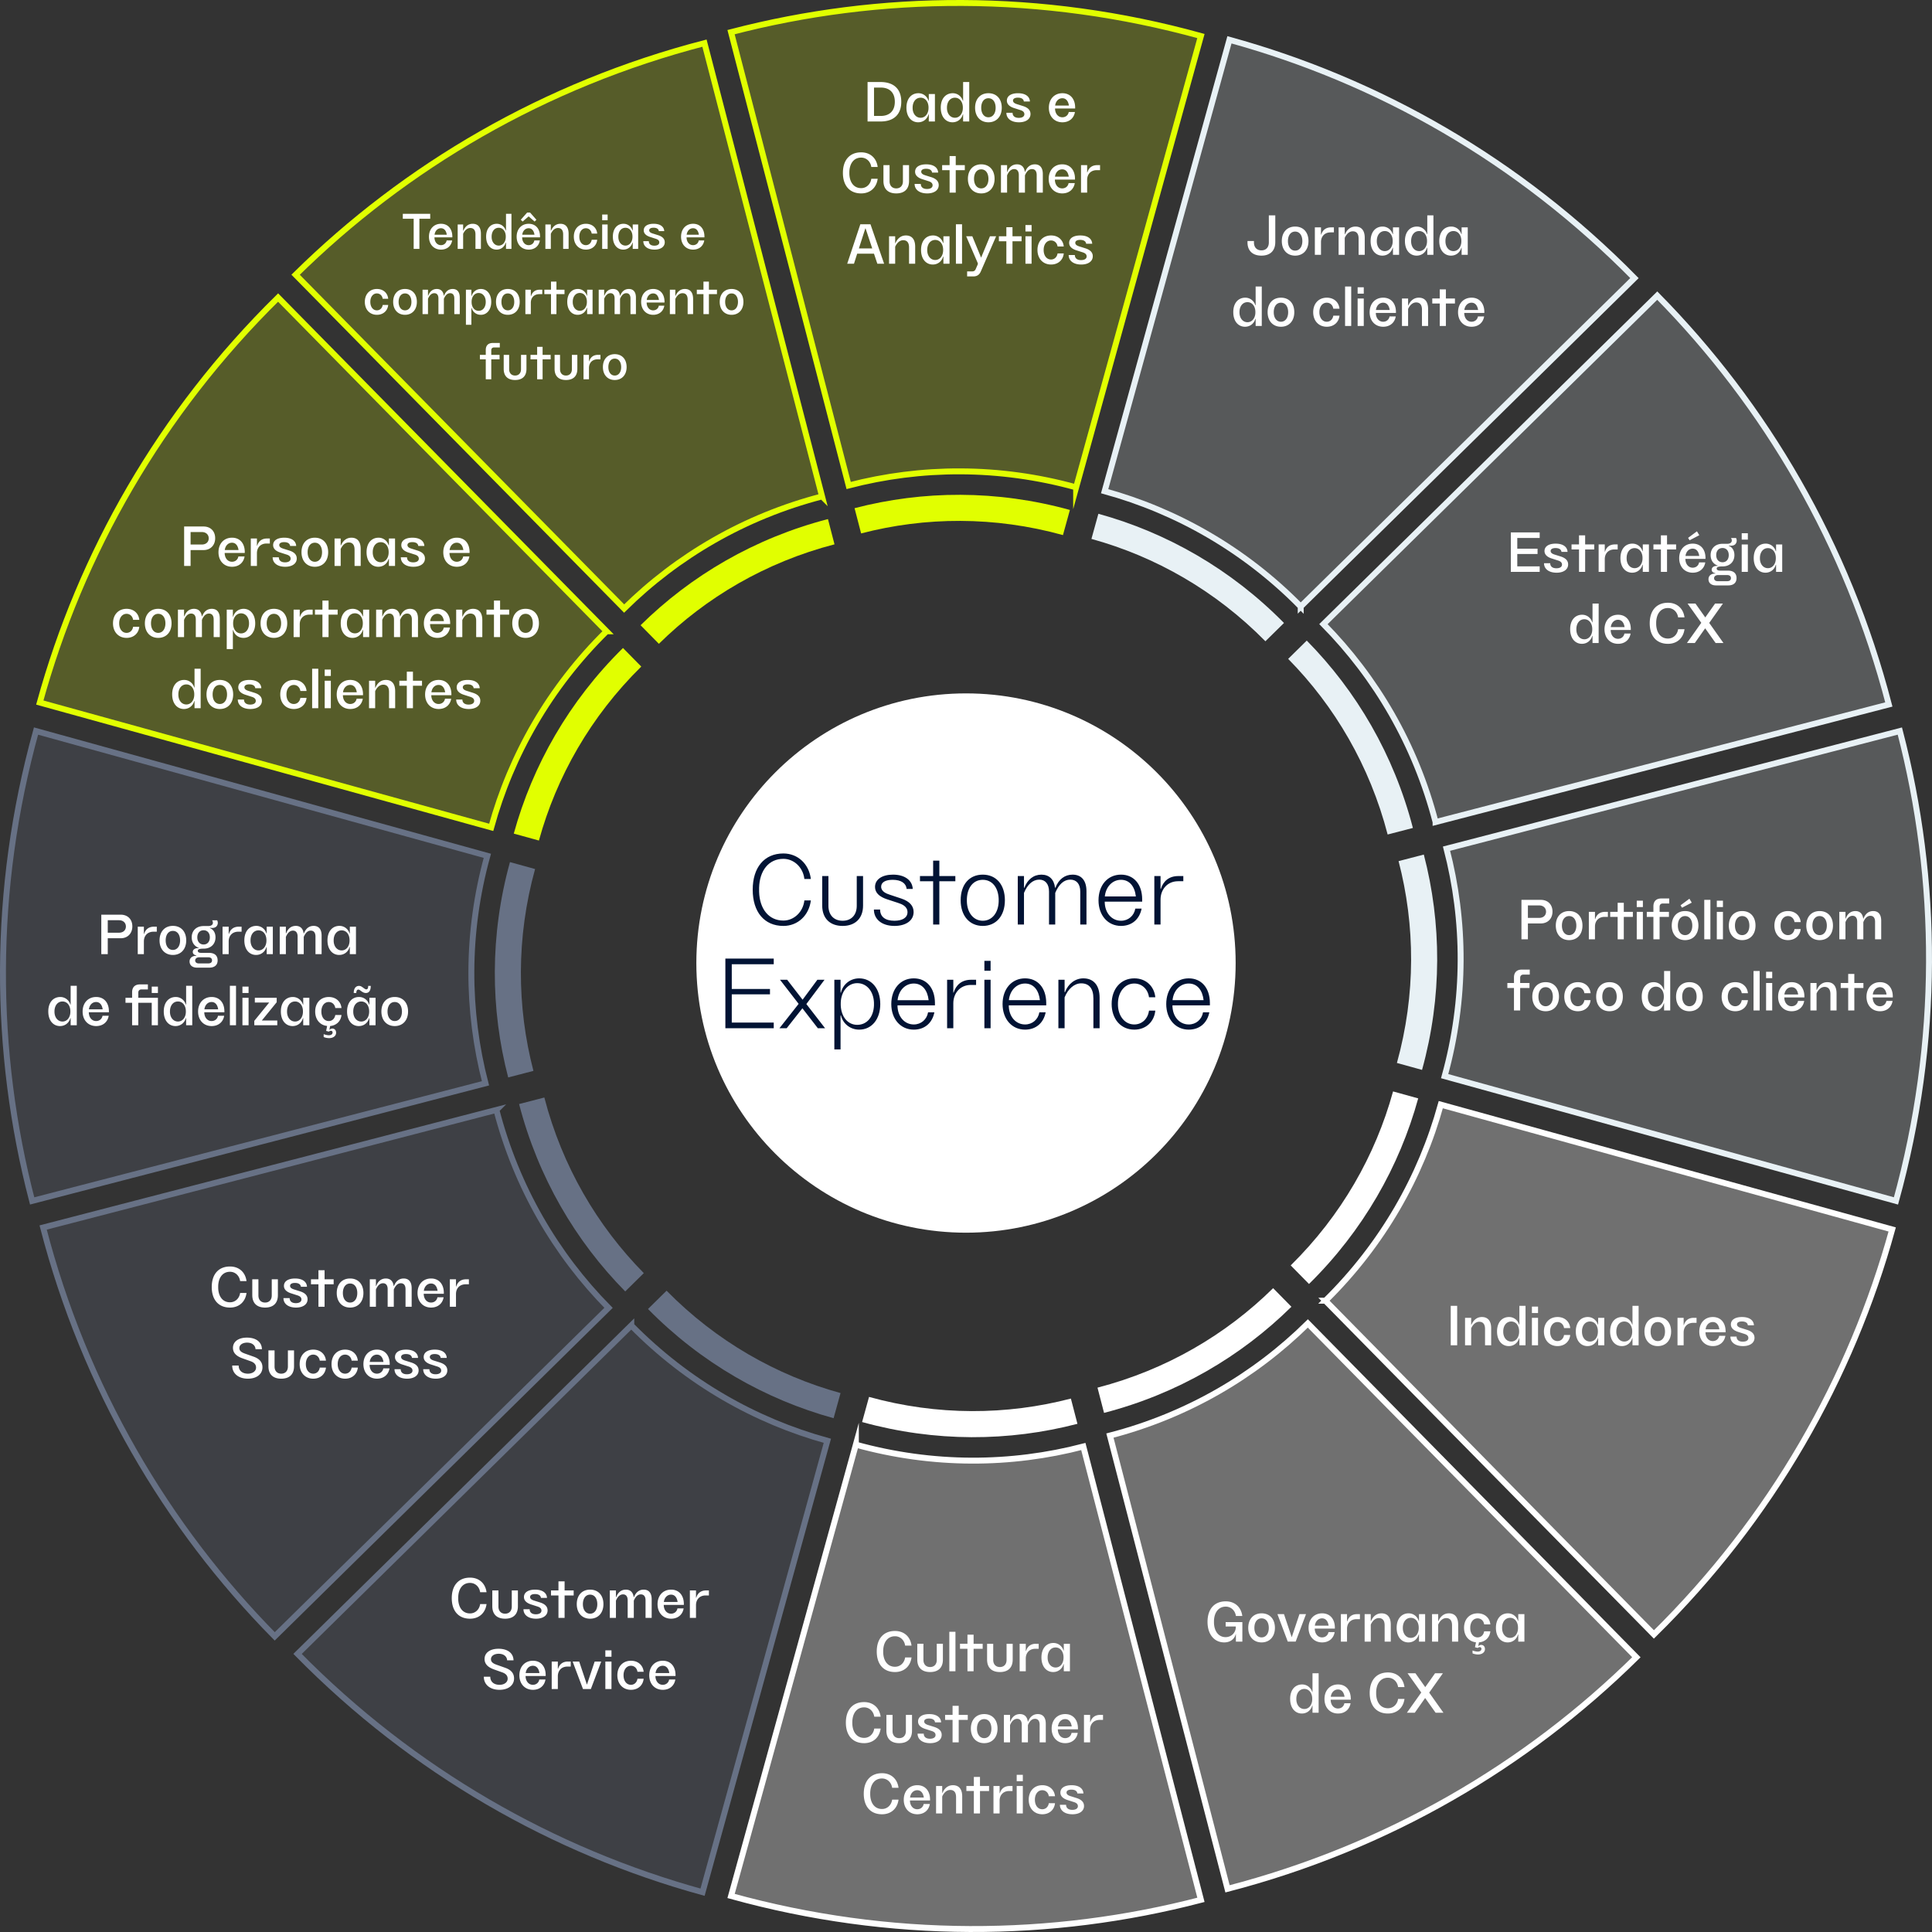 <svg width="652" height="652" fill="none" xmlns="http://www.w3.org/2000/svg"><rect width="100%" height="100%" fill="#333333" stroke="none"/><path opacity=".3" d="M288.829 487.531c26.039 7.199 52.378 6.983 76.768.633l39.692 152.987c-50.381 13.124-104.782 13.569-158.572-1.307l42.112-152.313z" fill="#fff"/><path d="M293.28 471.423c23.105 6.392 46.473 6.197 68.117.557l2.211 8.52c-23.09 6.016-48.023 6.217-72.671-.599l2.343-8.484v.006z" fill="#fff"/><path opacity=".22" d="M213.042 447.304c18.952 19.258 41.868 32.236 66.169 38.927l-42.119 152.34c-50.194-13.826-97.529-40.644-136.678-80.419l112.628-110.855v.007z" fill="#677185"/><path d="M224.949 435.578c16.816 17.088 37.153 28.606 58.713 34.545l-2.344 8.485c-23-6.336-44.699-18.625-62.636-36.854l6.273-6.176h-.006z" fill="#677185"/><path opacity=".22" d="M167.522 374.57c6.788 26.15 20.141 48.851 37.841 66.795L92.715 552.233c-36.555-37.07-64.138-83.967-78.16-137.978l152.967-39.685z" fill="#677185"/><path d="M183.699 370.376c6.023 23.202 17.874 43.343 33.571 59.27l-6.273 6.176c-16.754-16.991-29.398-38.482-35.818-63.234l8.52-2.212z" fill="#677185"/><path opacity=".22" d="M164.469 288.822c-7.198 26.04-6.983 52.378-.633 76.769L10.849 405.282C-2.275 354.901-2.721 300.5 12.156 246.71l152.313 42.112z" fill="#677185"/><path d="M180.577 293.28c-6.392 23.105-6.197 46.473-.557 68.117l-8.52 2.211c-6.016-23.09-6.217-48.023.598-72.671l8.485 2.343h-.006z" fill="#677185"/><path opacity=".2" d="M204.696 213.042c-19.258 18.952-32.236 41.868-38.927 66.169l-152.34-42.119c13.827-50.194 40.645-97.529 80.42-136.678l110.854 112.628h-.007z" fill="#E1FF00"/><path d="M216.415 224.949c-17.088 16.816-28.605 37.153-34.545 58.713l-8.485-2.344c6.336-23 18.625-44.699 36.854-62.636l6.176 6.273v-.006z" fill="#E1FF00"/><path opacity=".2" d="M277.423 167.522c-26.15 6.788-48.851 20.141-66.795 37.841L99.76 92.715c37.07-36.555 83.967-64.138 137.979-78.16l39.684 152.967z" fill="#E1FF00"/><path d="M281.624 183.699c-23.201 6.023-43.343 17.874-59.269 33.571l-6.176-6.273c16.991-16.754 38.481-29.398 63.234-35.818l2.211 8.52z" fill="#E1FF00"/><path opacity=".2" d="M363.17 164.469c-26.039-7.198-52.377-6.983-76.768-.633L246.71 10.849c50.382-13.124 104.783-13.57 158.572 1.307L363.17 164.47z" fill="#E1FF00"/><path d="M358.719 180.577c-23.104-6.392-46.473-6.197-68.116-.557l-2.212-8.52c23.09-6.016 48.024-6.217 72.672.598l-2.344 8.485v-.006z" fill="#E1FF00"/><path opacity=".2" d="M438.958 204.696c-18.952-19.258-41.868-32.236-66.169-38.927l42.119-152.34c50.194 13.827 97.529 40.645 136.678 80.42L438.958 204.703v-.007z" fill="#E8F1F5"/><path d="M427.044 216.415c-16.817-17.088-37.153-28.605-58.713-34.545l2.344-8.485c23 6.336 44.699 18.625 62.636 36.854l-6.274 6.176h.007z" fill="#E8F1F5"/><path opacity=".2" d="M484.842 277.663c-6.788-26.15-20.142-48.851-37.842-66.795L559.649 100c36.555 37.07 64.138 83.967 78.159 137.978l-152.966 39.685z" fill="#E8F1F5"/><path d="M468.294 281.624c-6.023-23.201-17.874-43.343-33.571-59.269l6.273-6.176c16.754 16.991 29.398 38.481 35.818 63.234l-8.52 2.211z" fill="#E8F1F5"/><path opacity=".2" d="M487.531 363.17c7.198-26.039 6.983-52.377.633-76.768l152.987-39.692c13.124 50.382 13.569 104.783-1.308 158.572L487.531 363.17z" fill="#E8F1F5"/><path d="M471.423 358.719c6.392-23.104 6.197-46.473.557-68.116l8.52-2.212c6.016 23.09 6.217 48.024-.599 72.672l-8.484-2.344h.006z" fill="#E8F1F5"/><path opacity=".3" d="M447.304 438.958c19.258-18.952 32.236-41.868 38.927-66.169l152.34 42.119c-13.826 50.194-40.644 97.529-80.419 136.678L447.297 438.958h.007z" fill="#fff"/><path d="M435.578 427.044c17.088-16.817 28.606-37.153 34.545-58.713l8.485 2.344c-6.336 23-18.625 44.699-36.854 62.636l-6.176-6.274v.007z" fill="#fff"/><path opacity=".3" d="M374.57 484.471c26.15-6.788 48.851-20.141 66.795-37.842l110.868 112.649c-37.07 36.555-83.967 64.138-137.978 78.159L374.57 484.471z" fill="#fff"/><path d="M370.376 468.294c23.202-6.023 43.343-17.874 59.27-33.571l6.176 6.273c-16.991 16.754-38.482 29.398-63.234 35.818l-2.212-8.52zM326 416c-50.262 0-91-40.746-91-91s40.746-91 91-91 91 40.746 91 91-40.746 91-91 91z" fill="#fff"/><path d="M288.829 487.531c26.039 7.199 52.378 6.983 76.768.633l39.692 152.987c-50.381 13.124-104.782 13.569-158.572-1.307l42.112-152.313z" stroke="#fff" stroke-width="2" stroke-miterlimit="10"/><path d="M213.042 447.304c18.952 19.258 41.868 32.236 66.169 38.926l-42.119 152.341c-50.194-13.827-97.529-40.645-136.678-80.42l112.628-110.854v.007zm-45.52-72.734c6.788 26.15 20.141 48.851 37.841 66.795L92.715 552.233c-36.555-37.07-64.138-83.967-78.16-137.978l152.967-39.685zm-3.053-85.748c-7.198 26.04-6.983 52.378-.633 76.769L10.849 405.282C-2.275 354.901-2.721 300.5 12.156 246.71l152.313 42.112z" stroke="#677185" stroke-width="2" stroke-miterlimit="10"/><path d="M204.696 213.042c-19.258 18.952-32.236 41.868-38.927 66.169l-152.34-42.119c13.827-50.194 40.645-97.529 80.42-136.678l110.854 112.628h-.007zm72.727-45.52c-26.15 6.788-48.851 20.141-66.795 37.841L99.76 92.715c37.07-36.555 83.967-64.138 137.979-78.16l39.684 152.967zm85.747-3.053c-26.039-7.198-52.377-6.983-76.768-.633L246.71 10.849c50.382-13.124 104.783-13.57 158.572 1.307L363.17 164.47z" stroke="#E1FF00" stroke-width="2" stroke-miterlimit="10"/><path d="M438.958 204.696c-18.952-19.258-41.868-32.236-66.169-38.927l42.119-152.34c50.194 13.827 97.529 40.645 136.678 80.42L438.958 204.703v-.007zm45.513 72.727c-6.788-26.15-20.141-48.851-37.842-66.795L559.278 99.76c36.555 37.07 64.138 83.967 78.159 137.979l-152.966 39.684zm3.06 85.747c7.199-26.039 6.983-52.377.633-76.768l152.987-39.692c13.124 50.382 13.569 104.783-1.307 158.572L487.531 363.17z" stroke="#E8F1F5" stroke-width="2" stroke-miterlimit="10"/><path d="M447.304 438.958c19.258-18.952 32.236-41.868 38.926-66.169l152.341 42.119c-13.827 50.194-40.645 97.529-80.42 136.678L447.297 438.958h.007zm-72.734 45.513c26.15-6.788 48.851-20.141 66.795-37.842l110.868 112.649c-37.07 36.555-83.967 64.138-137.978 78.159L374.57 484.471z" stroke="#fff" stroke-width="2" stroke-miterlimit="10"/><path d="M297.137 41h-4.356V27.68h4.356c4.554 0 7.02 2.412 7.02 6.66s-2.466 6.66-7.02 6.66zm-2.178-11.448v9.576h2.25c2.97 0 4.77-1.674 4.77-4.788 0-3.114-1.8-4.788-4.77-4.788h-2.25zm18.483 4.464V31.73h2.07V41h-2.07v-2.412h-.09c-.45 1.602-1.782 2.682-3.492 2.682-2.286 0-3.96-1.854-3.96-4.914 0-3.06 1.656-4.896 4.05-4.896 1.602 0 2.934 1.044 3.402 2.556h.09zm-.09 2.502v-.36c-.054-1.89-1.134-3.186-2.664-3.186-1.548 0-2.628 1.26-2.7 3.186v.396c.054 1.89 1.17 3.186 2.7 3.186 1.53 0 2.628-1.35 2.664-3.222zm11.674-2.502V27.68h2.07V41h-2.07v-2.412h-.09c-.45 1.602-1.782 2.682-3.492 2.682-2.286 0-3.96-1.854-3.96-4.914-.018-3.06 1.656-4.896 4.05-4.896 1.602 0 2.934 1.044 3.402 2.556h.09zm-.09 2.502v-.36c-.054-1.89-1.134-3.186-2.664-3.186-1.548 0-2.628 1.26-2.7 3.186v.396c.054 1.89 1.17 3.186 2.7 3.186 1.53 0 2.628-1.35 2.664-3.222zm8.632 4.752c-2.7 0-4.5-1.944-4.5-4.914 0-2.97 1.764-4.896 4.5-4.896 2.736 0 4.5 1.908 4.5 4.896s-1.8 4.914-4.5 4.914zm0-1.692c1.404 0 2.376-1.188 2.43-3.042v-.36c-.072-1.872-1.008-3.024-2.43-3.024-1.422 0-2.358 1.152-2.43 3.024v.342c.054 1.872 1.026 3.06 2.43 3.06zm9.952-6.624c-1.008 0-1.656.342-1.656.99 0 .702.738 1.008 1.278 1.188l2.124.666c1.692.54 2.502 1.422 2.502 2.682 0 1.728-1.566 2.79-3.888 2.79-2.628 0-4.248-1.278-4.248-3.204h2.088c0 1.08.756 1.71 2.088 1.71 1.206 0 1.89-.486 1.89-1.242 0-.918-.846-1.242-1.584-1.458l-1.674-.54c-1.188-.342-2.646-1.062-2.646-2.574 0-1.566 1.422-2.502 3.744-2.502 2.808 0 3.978 1.332 4.032 2.79h-2.052c-.072-.81-.792-1.296-1.998-1.296zm19.313 3.276v.378h-6.786c.018 1.782 1.062 2.97 2.466 2.97 1.116 0 1.98-.72 2.16-1.782h2.088c-.324 2.034-1.872 3.474-4.23 3.474-2.7 0-4.572-1.98-4.572-4.896 0-2.934 1.854-4.914 4.572-4.914 2.628 0 4.266 1.872 4.302 4.77zm-4.32-3.078c-1.26 0-2.232.972-2.43 2.466h4.644c-.198-1.368-.882-2.466-2.214-2.466zM284.458 58.34c0-4.302 2.286-6.93 6.156-6.93 3.042 0 5.184 1.908 5.58 4.932h-2.16c-.252-1.818-1.62-3.15-3.42-3.15-2.448 0-3.888 1.944-3.978 4.806v.684c.09 2.862 1.53 4.806 3.978 4.806 1.8 0 3.168-1.332 3.42-3.15h2.16c-.396 3.024-2.538 4.932-5.58 4.932-3.87 0-6.156-2.628-6.156-6.93zm13.681 2.736V55.73h2.07v5.454c0 1.458.864 2.394 2.25 2.394 1.386 0 2.25-.936 2.25-2.394V55.73h2.07v5.346c0 2.7-1.53 4.194-4.32 4.194-2.772 0-4.32-1.494-4.32-4.194zm14.408-4.122c-1.008 0-1.656.342-1.656.99 0 .702.738 1.008 1.278 1.188l2.124.666c1.692.54 2.502 1.422 2.502 2.682 0 1.728-1.566 2.79-3.888 2.79-2.628 0-4.248-1.278-4.248-3.204h2.088c0 1.08.756 1.71 2.088 1.71 1.206 0 1.89-.486 1.89-1.242 0-.918-.846-1.242-1.584-1.458l-1.674-.54c-1.188-.342-2.646-1.062-2.646-2.574 0-1.566 1.422-2.502 3.744-2.502 2.808 0 3.978 1.332 4.032 2.79h-2.052c-.072-.81-.792-1.296-1.998-1.296zm9.991-1.224h3.06v1.692h-3.06V65h-2.07v-7.578h-2.52V55.73h2.52v-3.06h2.07v3.06zm8.604 9.54c-2.7 0-4.5-1.944-4.5-4.914 0-2.97 1.764-4.896 4.5-4.896 2.736 0 4.5 1.908 4.5 4.896s-1.8 4.914-4.5 4.914zm0-1.692c1.404 0 2.376-1.188 2.43-3.042v-.36c-.072-1.872-1.008-3.024-2.43-3.024-1.422 0-2.358 1.152-2.43 3.024v.342c.054 1.872 1.026 3.06 2.43 3.06zm18.083-8.118c1.746 0 2.7 1.152 2.7 3.276V65h-2.07v-5.94c0-1.296-.576-1.998-1.584-1.998-1.026 0-1.8.756-2.376 2.124V65h-2.07v-5.94c0-1.296-.576-1.998-1.566-1.998-1.026 0-1.836.774-2.394 2.124V65h-2.07v-9.27h2.07v2.268h.09c.594-1.656 1.746-2.538 3.258-2.538s2.448.9 2.646 2.556v-.018h.09c.666-1.71 1.818-2.538 3.276-2.538zm13.555 4.77v.378h-6.786c.018 1.782 1.062 2.97 2.466 2.97 1.116 0 1.98-.72 2.16-1.782h2.088c-.324 2.034-1.872 3.474-4.23 3.474-2.7 0-4.572-1.98-4.572-4.896 0-2.934 1.854-4.914 4.572-4.914 2.628 0 4.266 1.872 4.302 4.77zm-4.32-3.078c-1.26 0-2.232.972-2.43 2.466h4.644c-.198-1.368-.882-2.466-2.214-2.466zm11.825-1.422h.954v1.692h-1.098c-2.088 0-3.258 1.422-3.258 3.276V65h-2.07v-9.27h2.07v2.43h.09c.468-1.548 1.584-2.43 3.312-2.43zM298.367 89h-2.286l-1.134-3.384h-5.67L288.197 89h-2.286l4.428-13.32h3.42L298.367 89zm-6.336-11.934l-2.178 6.768h4.5l-2.25-6.768h-.072zm13.686 2.394c2.034 0 3.132 1.332 3.132 3.816V89h-2.07v-5.49c0-1.746-.792-2.448-1.962-2.448-1.206 0-2.16.954-2.718 2.214V89h-2.07v-9.27h2.07v2.34h.09c.702-1.674 1.944-2.61 3.528-2.61zm12.656 2.556V79.73h2.07V89h-2.07v-2.412h-.09c-.45 1.602-1.782 2.682-3.492 2.682-2.286 0-3.96-1.854-3.96-4.914 0-3.06 1.656-4.896 4.05-4.896 1.602 0 2.934 1.044 3.402 2.556h.09zm-.09 2.502v-.36c-.054-1.89-1.134-3.186-2.664-3.186-1.548 0-2.628 1.26-2.7 3.186v.396c.054 1.89 1.17 3.186 2.7 3.186 1.53 0 2.628-1.35 2.664-3.222zM322.595 89V75.68h2.07V89h-2.07zm8.502-2.052l2.988-7.218h2.088l-5.184 11.898c-.486 1.116-1.296 1.656-2.52 1.656h-2.088v-1.692h1.692c.594 0 .972-.234 1.206-.792l.666-1.53a.702.702 0 000-.54l-3.888-9h2.07l2.97 7.218zm10.592-7.218h3.06v1.692h-3.06V89h-2.07v-7.578h-2.52V79.73h2.52v-3.06h2.07v3.06zm4.372-1.62v-2.16h2.07v2.16h-2.07zm0 10.89v-9.27h2.07V89h-2.07zm4.057-4.644c0-2.934 1.854-4.896 4.59-4.896 2.412 0 4.068 1.53 4.284 3.726h-2.088c-.18-1.224-1.062-2.034-2.214-2.034-1.44 0-2.43 1.26-2.484 3.042v.342c.054 1.782 1.044 3.042 2.484 3.042 1.152 0 2.016-.81 2.214-2.052h2.088c-.216 2.178-1.854 3.744-4.284 3.744-2.718 0-4.59-1.98-4.59-4.914zm14.417-3.402c-1.008 0-1.656.342-1.656.99 0 .702.738 1.008 1.278 1.188l2.124.666c1.692.54 2.502 1.422 2.502 2.682 0 1.728-1.566 2.79-3.888 2.79-2.628 0-4.248-1.278-4.248-3.204h2.088c0 1.08.756 1.71 2.088 1.71 1.206 0 1.89-.486 1.89-1.242 0-.918-.846-1.242-1.584-1.458l-1.674-.54c-1.188-.342-2.646-1.062-2.646-2.574 0-1.566 1.422-2.502 3.744-2.502 2.808 0 3.978 1.332 4.032 2.79h-2.052c-.072-.81-.792-1.296-1.998-1.296zM145.186 72.16v1.664h-3.648V84h-1.936V73.824h-3.664V72.16h9.248zm7.463 7.6v.336h-6.032c.016 1.584.944 2.64 2.192 2.64.992 0 1.76-.64 1.92-1.584h1.856c-.288 1.808-1.664 3.088-3.76 3.088-2.4 0-4.064-1.76-4.064-4.352 0-2.608 1.648-4.368 4.064-4.368 2.336 0 3.792 1.664 3.824 4.24zm-3.84-2.736c-1.12 0-1.984.864-2.16 2.192h4.128c-.176-1.216-.784-2.192-1.968-2.192zm10.703-1.504c1.808 0 2.784 1.184 2.784 3.392V84h-1.84v-4.88c0-1.552-.704-2.176-1.744-2.176-1.072 0-1.92.848-2.416 1.968V84h-1.84v-8.24h1.84v2.08h.08c.624-1.488 1.728-2.32 3.136-2.32zm11.25 2.272V72.16h1.84V84h-1.84v-2.144h-.08c-.4 1.424-1.584 2.384-3.104 2.384-2.032 0-3.52-1.648-3.52-4.368-.016-2.72 1.472-4.352 3.6-4.352 1.424 0 2.608.928 3.024 2.272h.08zm-.08 2.224v-.32c-.048-1.68-1.008-2.832-2.368-2.832-1.376 0-2.336 1.12-2.4 2.832v.352c.048 1.68 1.04 2.832 2.4 2.832 1.36 0 2.336-1.2 2.368-2.864zm9.737-5.248l-2.016-1.744-2.032 1.744-.624-.608 2.144-2.416h1.008l2.128 2.416-.608.608zm1.824 4.992v.336h-6.032c.016 1.584.944 2.64 2.192 2.64.992 0 1.76-.64 1.92-1.584h1.856c-.288 1.808-1.664 3.088-3.76 3.088-2.4 0-4.064-1.76-4.064-4.352 0-2.608 1.648-4.368 4.064-4.368 2.336 0 3.792 1.664 3.824 4.24zm-3.84-2.736c-1.12 0-1.984.864-2.16 2.192h4.128c-.176-1.216-.784-2.192-1.968-2.192zm10.703-1.504c1.808 0 2.784 1.184 2.784 3.392V84h-1.84v-4.88c0-1.552-.704-2.176-1.744-2.176-1.072 0-1.92.848-2.416 1.968V84h-1.84v-8.24h1.84v2.08h.08c.624-1.488 1.728-2.32 3.136-2.32zm4.546 4.352c0-2.608 1.648-4.352 4.08-4.352 2.144 0 3.616 1.36 3.808 3.312h-1.856c-.16-1.088-.944-1.808-1.968-1.808-1.28 0-2.16 1.12-2.208 2.704v.304c.048 1.584.928 2.704 2.208 2.704 1.024 0 1.792-.72 1.968-1.824h1.856c-.192 1.936-1.648 3.328-3.808 3.328-2.416 0-4.08-1.76-4.08-4.368zm9.566-5.552V72.4h1.84v1.92h-1.84zm0 9.68v-8.24h1.84V84h-1.84zm10.309-6.208V75.76h1.84V84h-1.84v-2.144h-.08c-.4 1.424-1.584 2.384-3.104 2.384-2.032 0-3.52-1.648-3.52-4.368 0-2.72 1.472-4.352 3.6-4.352 1.424 0 2.608.928 3.024 2.272h.08zm-.08 2.224v-.32c-.048-1.68-1.008-2.832-2.368-2.832-1.376 0-2.336 1.12-2.4 2.832v.352c.048 1.68 1.04 2.832 2.4 2.832 1.36 0 2.336-1.2 2.368-2.864zm7.113-3.168c-.896 0-1.472.304-1.472.88 0 .624.656.896 1.136 1.056l1.888.592c1.504.48 2.224 1.264 2.224 2.384 0 1.536-1.392 2.48-3.456 2.48-2.336 0-3.776-1.136-3.776-2.848h1.856c0 .96.672 1.52 1.856 1.52 1.072 0 1.68-.432 1.68-1.104 0-.816-.752-1.104-1.408-1.296l-1.488-.48c-1.056-.304-2.352-.944-2.352-2.288 0-1.392 1.264-2.224 3.328-2.224 2.496 0 3.536 1.184 3.584 2.48h-1.824c-.064-.72-.704-1.152-1.776-1.152zm17.167 2.912v.336h-6.032c.016 1.584.944 2.64 2.192 2.64.992 0 1.76-.64 1.92-1.584h1.856c-.288 1.808-1.664 3.088-3.76 3.088-2.4 0-4.064-1.76-4.064-4.352 0-2.608 1.648-4.368 4.064-4.368 2.336 0 3.792 1.664 3.824 4.24zm-3.84-2.736c-1.12 0-1.984.864-2.16 2.192h4.128c-.176-1.216-.784-2.192-1.968-2.192zM123.12 101.872c0-2.608 1.648-4.352 4.08-4.352 2.144 0 3.616 1.36 3.808 3.312h-1.856c-.16-1.088-.944-1.808-1.968-1.808-1.28 0-2.16 1.12-2.208 2.704v.304c.048 1.584.928 2.704 2.208 2.704 1.024 0 1.792-.72 1.968-1.824h1.856c-.192 1.936-1.648 3.328-3.808 3.328-2.416 0-4.08-1.76-4.08-4.368zm13.563 4.368c-2.4 0-4-1.728-4-4.368 0-2.64 1.568-4.352 4-4.352s4 1.696 4 4.352c0 2.656-1.6 4.368-4 4.368zm0-1.504c1.248 0 2.112-1.056 2.16-2.704v-.32c-.064-1.664-.896-2.688-2.16-2.688-1.264 0-2.096 1.024-2.16 2.688v.304c.048 1.664.912 2.72 2.16 2.72zm16.074-7.216c1.552 0 2.4 1.024 2.4 2.912V106h-1.84v-5.28c0-1.152-.512-1.776-1.408-1.776-.912 0-1.6.672-2.112 1.888V106h-1.84v-5.28c0-1.152-.512-1.776-1.392-1.776-.912 0-1.632.688-2.128 1.888V106h-1.84v-8.24h1.84v2.016h.08c.528-1.472 1.552-2.256 2.896-2.256 1.344 0 2.176.8 2.352 2.272v-.016h.08c.592-1.52 1.616-2.256 2.912-2.256zm9.536 0c2 0 3.488 1.648 3.488 4.368 0 2.544-1.408 4.352-3.504 4.352-1.552 0-2.72-.944-3.12-2.352h-.08v5.712h-1.84V97.76h1.84v2.144h.08c.4-1.408 1.6-2.384 3.136-2.384zm1.632 4.544v-.352c-.048-1.68-1.04-2.832-2.4-2.832-1.36 0-2.336 1.2-2.368 2.864v.32c.048 1.68 1.008 2.832 2.368 2.832 1.376 0 2.336-1.12 2.4-2.832zm7.461 4.176c-2.4 0-4-1.728-4-4.368 0-2.64 1.568-4.352 4-4.352s4 1.696 4 4.352c0 2.656-1.6 4.368-4 4.368zm0-1.504c1.248 0 2.112-1.056 2.16-2.704v-.32c-.064-1.664-.896-2.688-2.16-2.688-1.264 0-2.096 1.024-2.16 2.688v.304c.048 1.664.912 2.72 2.16 2.72zm10.778-6.976h.848v1.504h-.976c-1.856 0-2.896 1.264-2.896 2.912V106h-1.84v-8.24h1.84v2.16h.08c.416-1.376 1.408-2.16 2.944-2.16zm5.621 0h2.72v1.504h-2.72V106h-1.84v-6.736h-2.24V97.76h2.24v-2.72h1.84v2.72zm10.352 2.032V97.76h1.84V106h-1.84v-2.144h-.08c-.4 1.424-1.584 2.384-3.104 2.384-2.032 0-3.52-1.648-3.52-4.368 0-2.72 1.472-4.352 3.6-4.352 1.424 0 2.608.928 3.024 2.272h.08zm-.08 2.224v-.32c-.048-1.68-1.008-2.832-2.368-2.832-1.376 0-2.336 1.12-2.4 2.832v.352c.048 1.68 1.04 2.832 2.4 2.832 1.36 0 2.336-1.2 2.368-2.864zm14.153-4.496c1.552 0 2.4 1.024 2.4 2.912V106h-1.84v-5.28c0-1.152-.512-1.776-1.408-1.776-.912 0-1.6.672-2.112 1.888V106h-1.84v-5.28c0-1.152-.512-1.776-1.392-1.776-.912 0-1.632.688-2.128 1.888V106h-1.84v-8.24h1.84v2.016h.08c.528-1.472 1.552-2.256 2.896-2.256 1.344 0 2.176.8 2.352 2.272v-.016h.08c.592-1.52 1.616-2.256 2.912-2.256zm12.048 4.24v.336h-6.032c.016 1.584.944 2.64 2.192 2.64.992 0 1.76-.64 1.92-1.584h1.856c-.288 1.808-1.664 3.088-3.76 3.088-2.4 0-4.064-1.76-4.064-4.352 0-2.608 1.648-4.368 4.064-4.368 2.336 0 3.792 1.664 3.824 4.24zm-3.84-2.736c-1.12 0-1.984.864-2.16 2.192h4.128c-.176-1.216-.784-2.192-1.968-2.192zm10.703-1.504c1.808 0 2.784 1.184 2.784 3.392V106h-1.84v-4.88c0-1.552-.704-2.176-1.744-2.176-1.072 0-1.92.848-2.416 1.968V106h-1.84v-8.24h1.84v2.08h.08c.624-1.488 1.728-2.32 3.136-2.32zm8.117.24h2.72v1.504h-2.72V106h-1.84v-6.736h-2.24V97.76h2.24v-2.72h1.84v2.72zm7.648 8.48c-2.4 0-4-1.728-4-4.368 0-2.64 1.568-4.352 4-4.352s4 1.696 4 4.352c0 2.656-1.6 4.368-4 4.368zm0-1.504c1.248 0 2.112-1.056 2.16-2.704v-.32c-.064-1.664-.896-2.688-2.16-2.688-1.264 0-2.096 1.024-2.16 2.688v.304c.048 1.664.912 2.72 2.16 2.72zm-78.216 12.512h-1.888c-.64 0-.992.352-.992.992v1.52h2.8v1.504h-2.8V128h-1.856v-6.736h-1.984v-1.504h1.984v-1.648c0-1.536.848-2.368 2.368-2.368h2.368v1.504zm1.317 7.264v-4.752h1.84v4.848c0 1.296.768 2.128 2 2.128s2-.832 2-2.128v-4.848h1.84v4.752c0 2.4-1.36 3.728-3.84 3.728-2.464 0-3.84-1.328-3.84-3.728zm13.126-4.752h2.72v1.504h-2.72V128h-1.84v-6.736h-2.24v-1.504h2.24v-2.72h1.84v2.72zm4.046 4.752v-4.752h1.84v4.848c0 1.296.768 2.128 2 2.128s2-.832 2-2.128v-4.848h1.84v4.752c0 2.4-1.36 3.728-3.84 3.728-2.464 0-3.84-1.328-3.84-3.728zm14.63-4.752h.848v1.504h-.976c-1.856 0-2.896 1.264-2.896 2.912V128h-1.84v-8.24h1.84v2.16h.08c.416-1.376 1.408-2.16 2.944-2.16zm5.675 8.48c-2.4 0-4-1.728-4-4.368 0-2.64 1.568-4.352 4-4.352s4 1.696 4 4.352c0 2.656-1.6 4.368-4 4.368zm0-1.504c1.248 0 2.112-1.056 2.16-2.704v-.32c-.064-1.664-.896-2.688-2.16-2.688-1.264 0-2.096 1.024-2.16 2.688v.304c.048 1.664.912 2.72 2.16 2.72zm312.139 52.944v1.872h-7.56v3.618h6.84v1.782h-6.84v4.176h7.56V193h-9.738v-13.32h9.738zm5.353 5.274c-1.008 0-1.656.342-1.656.99 0 .702.738 1.008 1.278 1.188l2.124.666c1.692.54 2.502 1.422 2.502 2.682 0 1.728-1.566 2.79-3.888 2.79-2.628 0-4.248-1.278-4.248-3.204h2.088c0 1.08.756 1.71 2.088 1.71 1.206 0 1.89-.486 1.89-1.242 0-.918-.846-1.242-1.584-1.458l-1.674-.54c-1.188-.342-2.646-1.062-2.646-2.574 0-1.566 1.422-2.502 3.744-2.502 2.808 0 3.978 1.332 4.032 2.79h-2.052c-.072-.81-.792-1.296-1.998-1.296zm9.99-1.224h3.06v1.692h-3.06V193h-2.07v-7.578h-2.52v-1.692h2.52v-3.06h2.07v3.06zm10.024 0h.954v1.692h-1.098c-2.088 0-3.258 1.422-3.258 3.276V193h-2.07v-9.27h2.07v2.43h.09c.468-1.548 1.584-2.43 3.312-2.43zm9.427 2.286v-2.286h2.07V193h-2.07v-2.412h-.09c-.45 1.602-1.782 2.682-3.492 2.682-2.286 0-3.96-1.854-3.96-4.914 0-3.06 1.656-4.896 4.05-4.896 1.602 0 2.934 1.044 3.402 2.556h.09zm-.09 2.502v-.36c-.054-1.89-1.134-3.186-2.664-3.186-1.548 0-2.628 1.26-2.7 3.186v.396c.054 1.89 1.17 3.186 2.7 3.186 1.53 0 2.628-1.35 2.664-3.222zm8.272-4.788h3.06v1.692h-3.06V193h-2.07v-7.578h-2.52v-1.692h2.52v-3.06h2.07v3.06zm10.098-4.428l.792 1.314-3.276 1.71-.504-.81 2.988-2.214zm2.88 8.928v.378h-6.786c.018 1.782 1.062 2.97 2.466 2.97 1.116 0 1.98-.72 2.16-1.782h2.088c-.324 2.034-1.872 3.474-4.23 3.474-2.7 0-4.572-1.98-4.572-4.896 0-2.934 1.854-4.914 4.572-4.914 2.628 0 4.266 1.872 4.302 4.77zm-4.32-3.078c-1.26 0-2.232.972-2.43 2.466h4.644c-.198-1.368-.882-2.466-2.214-2.466zm9.273 7.416h2.646c1.8 0 2.88.882 2.88 2.52 0 1.584-1.026 2.466-2.808 2.466h-4.122c-1.602 0-2.538-.81-2.538-2.088 0-1.098.81-1.908 2.268-1.908v-.144c-.702-.108-1.188-.522-1.188-1.152 0-.792.72-1.296 1.8-1.296h.234v-.09c-1.476-.522-2.394-1.818-2.394-3.546 0-2.286 1.602-3.816 4.014-3.816h1.62c.882 0 1.512-.414 1.512-1.08 0-.342-.09-.63-.27-.864h1.71c.27.558.27 1.062.108 1.476-.234.72-.954 1.314-2.538 1.044l-.036.108c1.044.396 1.908 1.422 1.908 3.132 0 2.304-1.62 3.816-3.996 3.816-1.332 0-1.98.162-1.98.738 0 .45.432.684 1.17.684zm.792-7.632c-1.278 0-2.124.936-2.124 2.394 0 1.458.846 2.412 2.124 2.412s2.106-.954 2.106-2.412-.828-2.394-2.106-2.394zm-1.638 11.196h3.204c.81 0 1.278-.36 1.278-1.026s-.468-1.044-1.278-1.044h-3.042c-.792 0-1.368.432-1.368 1.062 0 .594.45 1.008 1.206 1.008zm8.117-14.022v-2.16h2.07v2.16h-2.07zm0 10.89v-9.27h2.07V193h-2.07zm11.599-6.984v-2.286h2.07V193h-2.07v-2.412h-.09c-.45 1.602-1.782 2.682-3.492 2.682-2.286 0-3.96-1.854-3.96-4.914 0-3.06 1.656-4.896 4.05-4.896 1.602 0 2.934 1.044 3.402 2.556h.09zm-.09 2.502v-.36c-.054-1.89-1.134-3.186-2.664-3.186-1.548 0-2.628 1.26-2.7 3.186v.396c.054 1.89 1.17 3.186 2.7 3.186 1.53 0 2.628-1.35 2.664-3.222zm-61.856 21.498v-6.336h2.07V217h-2.07v-2.412h-.09c-.45 1.602-1.782 2.682-3.492 2.682-2.286 0-3.96-1.854-3.96-4.914-.018-3.06 1.656-4.896 4.05-4.896 1.602 0 2.934 1.044 3.402 2.556h.09zm-.09 2.502v-.36c-.054-1.89-1.134-3.186-2.664-3.186-1.548 0-2.628 1.26-2.7 3.186v.396c.054 1.89 1.17 3.186 2.7 3.186 1.53 0 2.628-1.35 2.664-3.222zm13.006-.288v.378h-6.786c.018 1.782 1.062 2.97 2.466 2.97 1.116 0 1.98-.72 2.16-1.782h2.088c-.324 2.034-1.872 3.474-4.23 3.474-2.7 0-4.572-1.98-4.572-4.896 0-2.934 1.854-4.914 4.572-4.914 2.628 0 4.266 1.872 4.302 4.77zm-4.32-3.078c-1.26 0-2.232.972-2.43 2.466h4.644c-.198-1.368-.882-2.466-2.214-2.466zm10.707 1.188c0-4.302 2.286-6.93 6.156-6.93 3.042 0 5.184 1.908 5.58 4.932h-2.16c-.252-1.818-1.62-3.15-3.42-3.15-2.448 0-3.888 1.944-3.978 4.806v.684c.09 2.862 1.53 4.806 3.978 4.806 1.8 0 3.168-1.332 3.42-3.15h2.16c-.396 3.024-2.538 4.932-5.58 4.932-3.87 0-6.156-2.628-6.156-6.93zm20.078-.126l4.806 6.786h-2.646l-3.528-4.968-3.492 4.968h-2.664l4.842-6.822-4.626-6.498h2.664l3.312 4.68 3.312-4.68h2.646l-4.626 6.534zM64.319 191H62.14v-13.32h6.552c2.322 0 3.924 1.53 3.924 3.96 0 2.34-1.566 3.996-3.924 3.996h-4.374V191zm0-11.448v4.212h3.798c1.404 0 2.322-.846 2.322-2.088 0-1.278-.954-2.124-2.322-2.124h-3.798zm18.286 6.678v.378H75.82c.018 1.782 1.062 2.97 2.466 2.97 1.116 0 1.98-.72 2.16-1.782h2.088c-.324 2.034-1.872 3.474-4.23 3.474-2.7 0-4.572-1.98-4.572-4.896 0-2.934 1.854-4.914 4.572-4.914 2.628 0 4.266 1.872 4.302 4.77zm-4.32-3.078c-1.26 0-2.232.972-2.43 2.466H80.5c-.198-1.368-.882-2.466-2.214-2.466zm11.825-1.422h.954v1.692h-1.098c-2.088 0-3.258 1.422-3.258 3.276V191h-2.07v-9.27h2.07v2.43h.09c.468-1.548 1.584-2.43 3.312-2.43zm5.79 1.224c-1.008 0-1.656.342-1.656.99 0 .702.738 1.008 1.278 1.188l2.124.666c1.692.54 2.502 1.422 2.502 2.682 0 1.728-1.566 2.79-3.888 2.79-2.628 0-4.248-1.278-4.248-3.204H94.1c0 1.08.756 1.71 2.088 1.71 1.206 0 1.89-.486 1.89-1.242 0-.918-.846-1.242-1.584-1.458l-1.674-.54c-1.188-.342-2.646-1.062-2.646-2.574 0-1.566 1.422-2.502 3.744-2.502 2.808 0 3.978 1.332 4.032 2.79h-2.052c-.072-.81-.792-1.296-1.998-1.296zm10.351 8.316c-2.7 0-4.5-1.944-4.5-4.914 0-2.97 1.764-4.896 4.5-4.896 2.736 0 4.5 1.908 4.5 4.896s-1.8 4.914-4.5 4.914zm0-1.692c1.404 0 2.376-1.188 2.43-3.042v-.36c-.072-1.872-1.008-3.024-2.43-3.024-1.422 0-2.358 1.152-2.43 3.024v.342c.054 1.872 1.026 3.06 2.43 3.06zm12.341-8.118c2.034 0 3.132 1.332 3.132 3.816V191h-2.07v-5.49c0-1.746-.792-2.448-1.962-2.448-1.206 0-2.16.954-2.718 2.214V191h-2.07v-9.27h2.07v2.34h.09c.702-1.674 1.944-2.61 3.528-2.61zm12.656 2.556v-2.286h2.07V191h-2.07v-2.412h-.09c-.45 1.602-1.782 2.682-3.492 2.682-2.286 0-3.96-1.854-3.96-4.914 0-3.06 1.656-4.896 4.05-4.896 1.602 0 2.934 1.044 3.402 2.556h.09zm-.09 2.502v-.36c-.054-1.89-1.134-3.186-2.664-3.186-1.548 0-2.628 1.26-2.7 3.186v.396c.054 1.89 1.17 3.186 2.7 3.186 1.53 0 2.628-1.35 2.664-3.222zm8.002-3.564c-1.008 0-1.656.342-1.656.99 0 .702.738 1.008 1.278 1.188l2.124.666c1.692.54 2.502 1.422 2.502 2.682 0 1.728-1.566 2.79-3.888 2.79-2.628 0-4.248-1.278-4.248-3.204h2.088c0 1.08.756 1.71 2.088 1.71 1.206 0 1.89-.486 1.89-1.242 0-.918-.846-1.242-1.584-1.458l-1.674-.54c-1.188-.342-2.646-1.062-2.646-2.574 0-1.566 1.422-2.502 3.744-2.502 2.808 0 3.978 1.332 4.032 2.79h-2.052c-.072-.81-.792-1.296-1.998-1.296zm19.312 3.276v.378h-6.786c.018 1.782 1.062 2.97 2.466 2.97 1.116 0 1.98-.72 2.16-1.782h2.088c-.324 2.034-1.872 3.474-4.23 3.474-2.7 0-4.572-1.98-4.572-4.896 0-2.934 1.854-4.914 4.572-4.914 2.628 0 4.266 1.872 4.302 4.77zm-4.32-3.078c-1.26 0-2.232.972-2.43 2.466h4.644c-.198-1.368-.882-2.466-2.214-2.466zM38.135 210.356c0-2.934 1.854-4.896 4.59-4.896 2.412 0 4.068 1.53 4.284 3.726h-2.088c-.18-1.224-1.062-2.034-2.214-2.034-1.44 0-2.43 1.26-2.484 3.042v.342c.054 1.782 1.044 3.042 2.484 3.042 1.152 0 2.016-.81 2.214-2.052h2.088c-.216 2.178-1.854 3.744-4.284 3.744-2.718 0-4.59-1.98-4.59-4.914zm15.258 4.914c-2.7 0-4.5-1.944-4.5-4.914 0-2.97 1.764-4.896 4.5-4.896 2.736 0 4.5 1.908 4.5 4.896s-1.8 4.914-4.5 4.914zm0-1.692c1.404 0 2.376-1.188 2.43-3.042v-.36c-.072-1.872-1.008-3.024-2.43-3.024-1.422 0-2.358 1.152-2.43 3.024v.342c.054 1.872 1.026 3.06 2.43 3.06zm18.083-8.118c1.746 0 2.7 1.152 2.7 3.276V215h-2.07v-5.94c0-1.296-.576-1.998-1.584-1.998-1.026 0-1.8.756-2.376 2.124V215h-2.07v-5.94c0-1.296-.576-1.998-1.566-1.998-1.026 0-1.836.774-2.394 2.124V215h-2.07v-9.27h2.07v2.268h.09c.594-1.656 1.746-2.538 3.258-2.538s2.448.9 2.646 2.556v-.018h.09c.666-1.71 1.818-2.538 3.276-2.538zm10.729 0c2.25 0 3.924 1.854 3.924 4.914 0 2.862-1.584 4.896-3.942 4.896-1.746 0-3.06-1.062-3.51-2.646h-.09v6.426h-2.07v-13.32h2.07v2.412h.09c.45-1.584 1.8-2.682 3.528-2.682zm1.836 5.112v-.396c-.054-1.89-1.17-3.186-2.7-3.186-1.53 0-2.628 1.35-2.664 3.222v.36c.054 1.89 1.134 3.186 2.664 3.186 1.548 0 2.628-1.26 2.7-3.186zm8.393 4.698c-2.7 0-4.5-1.944-4.5-4.914 0-2.97 1.764-4.896 4.5-4.896 2.736 0 4.5 1.908 4.5 4.896s-1.8 4.914-4.5 4.914zm0-1.692c1.404 0 2.376-1.188 2.43-3.042v-.36c-.072-1.872-1.008-3.024-2.43-3.024-1.422 0-2.358 1.152-2.43 3.024v.342c.054 1.872 1.026 3.06 2.43 3.06zm12.125-7.848h.954v1.692h-1.098c-2.088 0-3.258 1.422-3.258 3.276V215h-2.07v-9.27h2.07v2.43h.09c.468-1.548 1.584-2.43 3.312-2.43zm6.324 0h3.06v1.692h-3.06V215h-2.07v-7.578h-2.52v-1.692h2.52v-3.06h2.07v3.06zm11.646 2.286v-2.286h2.07V215h-2.07v-2.412h-.09c-.45 1.602-1.782 2.682-3.492 2.682-2.286 0-3.96-1.854-3.96-4.914 0-3.06 1.656-4.896 4.05-4.896 1.602 0 2.934 1.044 3.402 2.556h.09zm-.09 2.502v-.36c-.054-1.89-1.134-3.186-2.664-3.186-1.548 0-2.628 1.26-2.7 3.186v.396c.054 1.89 1.17 3.186 2.7 3.186 1.53 0 2.628-1.35 2.664-3.222zm15.922-5.058c1.746 0 2.7 1.152 2.7 3.276V215h-2.07v-5.94c0-1.296-.576-1.998-1.584-1.998-1.026 0-1.8.756-2.376 2.124V215h-2.07v-5.94c0-1.296-.576-1.998-1.566-1.998-1.026 0-1.836.774-2.394 2.124V215h-2.07v-9.27h2.07v2.268h.09c.594-1.656 1.746-2.538 3.258-2.538s2.448.9 2.646 2.556v-.018h.09c.666-1.71 1.818-2.538 3.276-2.538zm13.555 4.77v.378h-6.786c.018 1.782 1.062 2.97 2.466 2.97 1.116 0 1.98-.72 2.16-1.782h2.088c-.324 2.034-1.872 3.474-4.23 3.474-2.7 0-4.572-1.98-4.572-4.896 0-2.934 1.854-4.914 4.572-4.914 2.628 0 4.266 1.872 4.302 4.77zm-4.32-3.078c-1.26 0-2.232.972-2.43 2.466h4.644c-.198-1.368-.882-2.466-2.214-2.466zm12.04-1.692c2.034 0 3.132 1.332 3.132 3.816V215h-2.07v-5.49c0-1.746-.792-2.448-1.962-2.448-1.206 0-2.16.954-2.718 2.214V215h-2.07v-9.27h2.07v2.34h.09c.702-1.674 1.944-2.61 3.528-2.61zm9.132.27h3.06v1.692h-3.06V215h-2.07v-7.578h-2.52v-1.692h2.52v-3.06h2.07v3.06zm8.604 9.54c-2.7 0-4.5-1.944-4.5-4.914 0-2.97 1.764-4.896 4.5-4.896 2.736 0 4.5 1.908 4.5 4.896s-1.8 4.914-4.5 4.914zm0-1.692c1.404 0 2.376-1.188 2.43-3.042v-.36c-.072-1.872-1.008-3.024-2.43-3.024-1.422 0-2.358 1.152-2.43 3.024v.342c.054 1.872 1.026 3.06 2.43 3.06zM65.646 232.016v-6.336h2.07V239h-2.07v-2.412h-.09c-.45 1.602-1.782 2.682-3.492 2.682-2.286 0-3.96-1.854-3.96-4.914-.018-3.06 1.656-4.896 4.05-4.896 1.602 0 2.934 1.044 3.402 2.556h.09zm-.09 2.502v-.36c-.054-1.89-1.134-3.186-2.664-3.186-1.548 0-2.628 1.26-2.7 3.186v.396c.054 1.89 1.17 3.186 2.7 3.186 1.53 0 2.628-1.35 2.664-3.222zm8.632 4.752c-2.7 0-4.5-1.944-4.5-4.914 0-2.97 1.764-4.896 4.5-4.896 2.736 0 4.5 1.908 4.5 4.896s-1.8 4.914-4.5 4.914zm0-1.692c1.404 0 2.376-1.188 2.43-3.042v-.36c-.072-1.872-1.008-3.024-2.43-3.024-1.422 0-2.358 1.152-2.43 3.024v.342c.054 1.872 1.026 3.06 2.43 3.06zm9.952-6.624c-1.008 0-1.656.342-1.656.99 0 .702.738 1.008 1.278 1.188l2.124.666c1.692.54 2.502 1.422 2.502 2.682 0 1.728-1.566 2.79-3.888 2.79-2.628 0-4.248-1.278-4.248-3.204h2.088c0 1.08.756 1.71 2.088 1.71 1.206 0 1.89-.486 1.89-1.242 0-.918-.846-1.242-1.584-1.458l-1.674-.54c-1.188-.342-2.646-1.062-2.646-2.574 0-1.566 1.422-2.502 3.744-2.502 2.808 0 3.978 1.332 4.032 2.79h-2.052c-.072-.81-.792-1.296-1.998-1.296zm10.439 3.402c0-2.934 1.854-4.896 4.59-4.896 2.412 0 4.068 1.53 4.284 3.726h-2.088c-.18-1.224-1.062-2.034-2.214-2.034-1.44 0-2.43 1.26-2.484 3.042v.342c.054 1.782 1.044 3.042 2.484 3.042 1.152 0 2.016-.81 2.214-2.052h2.088c-.216 2.178-1.854 3.744-4.284 3.744-2.718 0-4.59-1.98-4.59-4.914zM105.34 239v-13.32h2.07V239h-2.07zm4.236-10.89v-2.16h2.07v2.16h-2.07zm0 10.89v-9.27h2.07V239h-2.07zm12.93-4.77v.378h-6.786c.018 1.782 1.062 2.97 2.466 2.97 1.116 0 1.98-.72 2.16-1.782h2.088c-.324 2.034-1.872 3.474-4.23 3.474-2.7 0-4.572-1.98-4.572-4.896 0-2.934 1.854-4.914 4.572-4.914 2.628 0 4.266 1.872 4.302 4.77zm-4.32-3.078c-1.26 0-2.232.972-2.43 2.466h4.644c-.198-1.368-.882-2.466-2.214-2.466zm12.041-1.692c2.034 0 3.132 1.332 3.132 3.816V239h-2.07v-5.49c0-1.746-.792-2.448-1.962-2.448-1.206 0-2.16.954-2.718 2.214V239h-2.07v-9.27h2.07v2.34h.09c.702-1.674 1.944-2.61 3.528-2.61zm9.131.27h3.06v1.692h-3.06V239h-2.07v-7.578h-2.52v-1.692h2.52v-3.06h2.07v3.06zm12.978 4.5v.378h-6.786c.018 1.782 1.062 2.97 2.466 2.97 1.116 0 1.98-.72 2.16-1.782h2.088c-.324 2.034-1.872 3.474-4.23 3.474-2.7 0-4.572-1.98-4.572-4.896 0-2.934 1.854-4.914 4.572-4.914 2.628 0 4.266 1.872 4.302 4.77zm-4.32-3.078c-1.26 0-2.232.972-2.43 2.466h4.644c-.198-1.368-.882-2.466-2.214-2.466zm9.828-.198c-1.008 0-1.656.342-1.656.99 0 .702.738 1.008 1.278 1.188l2.124.666c1.692.54 2.502 1.422 2.502 2.682 0 1.728-1.566 2.79-3.888 2.79-2.628 0-4.248-1.278-4.248-3.204h2.088c0 1.08.756 1.71 2.088 1.71 1.206 0 1.89-.486 1.89-1.242 0-.918-.846-1.242-1.584-1.458l-1.674-.54c-1.188-.342-2.646-1.062-2.646-2.574 0-1.566 1.422-2.502 3.744-2.502 2.808 0 3.978 1.332 4.032 2.79h-2.052c-.072-.81-.792-1.296-1.998-1.296zM515.627 317h-2.178v-13.32h6.552c2.322 0 3.924 1.53 3.924 3.96 0 2.34-1.566 3.996-3.924 3.996h-4.374V317zm0-11.448v4.212h3.798c1.404 0 2.322-.846 2.322-2.088 0-1.278-.954-2.124-2.322-2.124h-3.798zm13.913 11.718c-2.7 0-4.5-1.944-4.5-4.914 0-2.97 1.764-4.896 4.5-4.896 2.736 0 4.5 1.908 4.5 4.896s-1.8 4.914-4.5 4.914zm0-1.692c1.404 0 2.376-1.188 2.43-3.042v-.36c-.072-1.872-1.008-3.024-2.43-3.024-1.422 0-2.358 1.152-2.43 3.024v.342c.054 1.872 1.026 3.06 2.43 3.06zm12.125-7.848h.954v1.692h-1.098c-2.088 0-3.258 1.422-3.258 3.276V317h-2.07v-9.27h2.07v2.43h.09c.468-1.548 1.584-2.43 3.312-2.43zm6.323 0h3.06v1.692h-3.06V317h-2.07v-7.578h-2.52v-1.692h2.52v-3.06h2.07v3.06zm4.372-1.62v-2.16h2.07v2.16h-2.07zm0 10.89v-9.27h2.07V317h-2.07zm10.951-12.096h-2.124c-.72 0-1.116.396-1.116 1.116v1.71h3.15v1.692h-3.15V317h-2.088v-7.578h-2.232v-1.692h2.232v-1.854c0-1.728.954-2.664 2.664-2.664h2.664v1.692zm6.816-1.602l.792 1.314-3.276 1.71-.504-.81 2.988-2.214zm-1.458 13.968c-2.7 0-4.5-1.944-4.5-4.914 0-2.97 1.764-4.896 4.5-4.896 2.736 0 4.5 1.908 4.5 4.896s-1.8 4.914-4.5 4.914zm0-1.692c1.404 0 2.376-1.188 2.43-3.042v-.36c-.072-1.872-1.008-3.024-2.43-3.024-1.422 0-2.358 1.152-2.43 3.024v.342c.054 1.872 1.026 3.06 2.43 3.06zm6.473 1.422v-13.32h2.07V317h-2.07zm4.236-10.89v-2.16h2.07v2.16h-2.07zm0 10.89v-9.27h2.07V317h-2.07zm8.556.27c-2.7 0-4.5-1.944-4.5-4.914 0-2.97 1.764-4.896 4.5-4.896 2.736 0 4.5 1.908 4.5 4.896s-1.8 4.914-4.5 4.914zm0-1.692c1.404 0 2.376-1.188 2.43-3.042v-.36c-.072-1.872-1.008-3.024-2.43-3.024-1.422 0-2.358 1.152-2.43 3.024v.342c.054 1.872 1.026 3.06 2.43 3.06zm10.881-3.222c0-2.934 1.854-4.896 4.59-4.896 2.412 0 4.068 1.53 4.284 3.726h-2.088c-.18-1.224-1.062-2.034-2.214-2.034-1.44 0-2.43 1.26-2.484 3.042v.342c.054 1.782 1.044 3.042 2.484 3.042 1.152 0 2.016-.81 2.214-2.052h2.088c-.216 2.178-1.854 3.744-4.284 3.744-2.718 0-4.59-1.98-4.59-4.914zm15.258 4.914c-2.7 0-4.5-1.944-4.5-4.914 0-2.97 1.764-4.896 4.5-4.896 2.736 0 4.5 1.908 4.5 4.896s-1.8 4.914-4.5 4.914zm0-1.692c1.404 0 2.376-1.188 2.43-3.042v-.36c-.072-1.872-1.008-3.024-2.43-3.024-1.422 0-2.358 1.152-2.43 3.024v.342c.054 1.872 1.026 3.06 2.43 3.06zm18.083-8.118c1.746 0 2.7 1.152 2.7 3.276V317h-2.07v-5.94c0-1.296-.576-1.998-1.584-1.998-1.026 0-1.8.756-2.376 2.124V317h-2.07v-5.94c0-1.296-.576-1.998-1.566-1.998-1.026 0-1.836.774-2.394 2.124V317h-2.07v-9.27h2.07v2.268h.09c.594-1.656 1.746-2.538 3.258-2.538s2.448.9 2.646 2.556v-.018h.09c.666-1.71 1.818-2.538 3.276-2.538zm-115.902 21.444h-2.124c-.72 0-1.116.396-1.116 1.116v1.71h3.15v1.692h-3.15V341h-2.088v-7.578h-2.232v-1.692h2.232v-1.854c0-1.728.954-2.664 2.664-2.664h2.664v1.692zm5.358 12.366c-2.7 0-4.5-1.944-4.5-4.914 0-2.97 1.764-4.896 4.5-4.896 2.736 0 4.5 1.908 4.5 4.896s-1.8 4.914-4.5 4.914zm0-1.692c1.404 0 2.376-1.188 2.43-3.042v-.36c-.072-1.872-1.008-3.024-2.43-3.024-1.422 0-2.358 1.152-2.43 3.024v.342c.054 1.872 1.026 3.06 2.43 3.06zm6.293-3.222c0-2.934 1.854-4.896 4.59-4.896 2.412 0 4.068 1.53 4.284 3.726h-2.088c-.18-1.224-1.062-2.034-2.214-2.034-1.44 0-2.43 1.26-2.484 3.042v.342c.054 1.782 1.044 3.042 2.484 3.042 1.152 0 2.016-.81 2.214-2.052h2.088c-.216 2.178-1.854 3.744-4.284 3.744-2.718 0-4.59-1.98-4.59-4.914zm15.258 4.914c-2.7 0-4.5-1.944-4.5-4.914 0-2.97 1.764-4.896 4.5-4.896 2.736 0 4.5 1.908 4.5 4.896s-1.8 4.914-4.5 4.914zm0-1.692c1.404 0 2.376-1.188 2.43-3.042v-.36c-.072-1.872-1.008-3.024-2.43-3.024-1.422 0-2.358 1.152-2.43 3.024v.342c.054 1.872 1.026 3.06 2.43 3.06zm18.423-5.562v-6.336h2.07V341h-2.07v-2.412h-.09c-.45 1.602-1.782 2.682-3.492 2.682-2.286 0-3.96-1.854-3.96-4.914-.018-3.06 1.656-4.896 4.05-4.896 1.602 0 2.934 1.044 3.402 2.556h.09zm-.09 2.502v-.36c-.054-1.89-1.134-3.186-2.664-3.186-1.548 0-2.628 1.26-2.7 3.186v.396c.054 1.89 1.17 3.186 2.7 3.186 1.53 0 2.628-1.35 2.664-3.222zm8.632 4.752c-2.7 0-4.5-1.944-4.5-4.914 0-2.97 1.764-4.896 4.5-4.896 2.736 0 4.5 1.908 4.5 4.896s-1.8 4.914-4.5 4.914zm0-1.692c1.404 0 2.376-1.188 2.43-3.042v-.36c-.072-1.872-1.008-3.024-2.43-3.024-1.422 0-2.358 1.152-2.43 3.024v.342c.054 1.872 1.026 3.06 2.43 3.06zm10.88-3.222c0-2.934 1.854-4.896 4.59-4.896 2.412 0 4.068 1.53 4.284 3.726h-2.088c-.18-1.224-1.062-2.034-2.214-2.034-1.44 0-2.43 1.26-2.484 3.042v.342c.054 1.782 1.044 3.042 2.484 3.042 1.152 0 2.016-.81 2.214-2.052h2.088c-.216 2.178-1.854 3.744-4.284 3.744-2.718 0-4.59-1.98-4.59-4.914zM591.77 341v-13.32h2.07V341h-2.07zm4.237-10.89v-2.16h2.07v2.16h-2.07zm0 10.89v-9.27h2.07V341h-2.07zm12.93-4.77v.378h-6.786c.018 1.782 1.062 2.97 2.466 2.97 1.116 0 1.98-.72 2.16-1.782h2.088c-.324 2.034-1.872 3.474-4.23 3.474-2.7 0-4.572-1.98-4.572-4.896 0-2.934 1.854-4.914 4.572-4.914 2.628 0 4.266 1.872 4.302 4.77zm-4.32-3.078c-1.26 0-2.232.972-2.43 2.466h4.644c-.198-1.368-.882-2.466-2.214-2.466zm12.041-1.692c2.034 0 3.132 1.332 3.132 3.816V341h-2.07v-5.49c0-1.746-.792-2.448-1.962-2.448-1.206 0-2.16.954-2.718 2.214V341h-2.07v-9.27h2.07v2.34h.09c.702-1.674 1.944-2.61 3.528-2.61zm9.131.27h3.06v1.692h-3.06V341h-2.07v-7.578h-2.52v-1.692h2.52v-3.06h2.07v3.06zm12.978 4.5v.378h-6.786c.018 1.782 1.062 2.97 2.466 2.97 1.116 0 1.98-.72 2.16-1.782h2.088c-.324 2.034-1.872 3.474-4.23 3.474-2.7 0-4.572-1.98-4.572-4.896 0-2.934 1.854-4.914 4.572-4.914 2.628 0 4.266 1.872 4.302 4.77zm-4.32-3.078c-1.26 0-2.232.972-2.43 2.466h4.644c-.198-1.368-.882-2.466-2.214-2.466zM71.458 434.34c0-4.302 2.286-6.93 6.156-6.93 3.042 0 5.184 1.908 5.58 4.932h-2.16c-.252-1.818-1.62-3.15-3.42-3.15-2.448 0-3.888 1.944-3.978 4.806v.684c.09 2.862 1.53 4.806 3.978 4.806 1.8 0 3.168-1.332 3.42-3.15h2.16c-.396 3.024-2.538 4.932-5.58 4.932-3.87 0-6.156-2.628-6.156-6.93zm13.68 2.736v-5.346h2.07v5.454c0 1.458.865 2.394 2.25 2.394 1.387 0 2.25-.936 2.25-2.394v-5.454h2.07v5.346c0 2.7-1.53 4.194-4.32 4.194-2.771 0-4.32-1.494-4.32-4.194zm14.41-4.122c-1.009 0-1.657.342-1.657.99 0 .702.738 1.008 1.278 1.188l2.124.666c1.692.54 2.502 1.422 2.502 2.682 0 1.728-1.566 2.79-3.888 2.79-2.628 0-4.248-1.278-4.248-3.204h2.088c0 1.08.756 1.71 2.088 1.71 1.206 0 1.89-.486 1.89-1.242 0-.918-.846-1.242-1.584-1.458l-1.674-.54c-1.188-.342-2.646-1.062-2.646-2.574 0-1.566 1.422-2.502 3.744-2.502 2.808 0 3.978 1.332 4.032 2.79h-2.052c-.072-.81-.792-1.296-1.998-1.296zm9.99-1.224h3.06v1.692h-3.06V441h-2.07v-7.578h-2.52v-1.692h2.52v-3.06h2.07v3.06zm8.604 9.54c-2.7 0-4.5-1.944-4.5-4.914 0-2.97 1.764-4.896 4.5-4.896 2.736 0 4.5 1.908 4.5 4.896s-1.8 4.914-4.5 4.914zm0-1.692c1.404 0 2.376-1.188 2.43-3.042v-.36c-.072-1.872-1.008-3.024-2.43-3.024-1.422 0-2.358 1.152-2.43 3.024v.342c.054 1.872 1.026 3.06 2.43 3.06zm18.083-8.118c1.746 0 2.7 1.152 2.7 3.276V441h-2.07v-5.94c0-1.296-.576-1.998-1.584-1.998-1.026 0-1.8.756-2.376 2.124V441h-2.07v-5.94c0-1.296-.576-1.998-1.566-1.998-1.026 0-1.836.774-2.394 2.124V441h-2.07v-9.27h2.07v2.268h.09c.594-1.656 1.746-2.538 3.258-2.538s2.448.9 2.646 2.556v-.018h.09c.666-1.71 1.818-2.538 3.276-2.538zm13.555 4.77v.378h-6.786c.018 1.782 1.062 2.97 2.466 2.97 1.116 0 1.98-.72 2.16-1.782h2.088c-.324 2.034-1.872 3.474-4.23 3.474-2.7 0-4.572-1.98-4.572-4.896 0-2.934 1.854-4.914 4.572-4.914 2.628 0 4.266 1.872 4.302 4.77zm-4.32-3.078c-1.26 0-2.232.972-2.43 2.466h4.644c-.198-1.368-.882-2.466-2.214-2.466zm11.825-1.422h.954v1.692h-1.098c-2.088 0-3.258 1.422-3.258 3.276V441h-2.07v-9.27h2.07v2.43h.09c.468-1.548 1.584-2.43 3.312-2.43zm-73.897 21.372c-1.548 0-2.61.756-2.61 1.836 0 .864.558 1.386 1.854 1.854l2.952 1.044c1.89.666 2.988 1.782 2.988 3.6 0 2.268-1.908 3.834-4.914 3.834-3.15 0-5.292-1.71-5.292-4.428h2.178c0 1.71 1.224 2.736 3.132 2.736 1.53 0 2.736-.81 2.736-2.052 0-.954-.522-1.674-1.818-2.142l-2.736-.972c-2.106-.738-3.24-1.854-3.24-3.546 0-2.106 1.854-3.456 4.716-3.456 2.952 0 5.004 1.386 5.058 3.906h-2.16c-.072-1.314-1.17-2.214-2.844-2.214zm7.2 7.974v-5.346h2.07v5.454c0 1.458.864 2.394 2.25 2.394 1.386 0 2.25-.936 2.25-2.394v-5.454h2.07v5.346c0 2.7-1.53 4.194-4.32 4.194-2.772 0-4.32-1.494-4.32-4.194zm10.539-.72c0-2.934 1.854-4.896 4.59-4.896 2.412 0 4.068 1.53 4.284 3.726h-2.088c-.18-1.224-1.062-2.034-2.214-2.034-1.44 0-2.43 1.26-2.484 3.042v.342c.054 1.782 1.044 3.042 2.484 3.042 1.152 0 2.016-.81 2.214-2.052h2.088c-.216 2.178-1.854 3.744-4.284 3.744-2.718 0-4.59-1.98-4.59-4.914zm10.757 0c0-2.934 1.854-4.896 4.59-4.896 2.412 0 4.068 1.53 4.284 3.726h-2.088c-.18-1.224-1.062-2.034-2.214-2.034-1.44 0-2.43 1.26-2.484 3.042v.342c.054 1.782 1.044 3.042 2.484 3.042 1.152 0 2.016-.81 2.214-2.052h2.088c-.216 2.178-1.854 3.744-4.284 3.744-2.718 0-4.59-1.98-4.59-4.914zm19.632-.126v.378h-6.786c.018 1.782 1.062 2.97 2.466 2.97 1.116 0 1.98-.72 2.16-1.782h2.088c-.324 2.034-1.872 3.474-4.23 3.474-2.7 0-4.572-1.98-4.572-4.896 0-2.934 1.854-4.914 4.572-4.914 2.628 0 4.266 1.872 4.302 4.77zm-4.32-3.078c-1.26 0-2.232.972-2.43 2.466h4.644c-.198-1.368-.882-2.466-2.214-2.466zm9.828-.198c-1.008 0-1.656.342-1.656.99 0 .702.738 1.008 1.278 1.188l2.124.666c1.692.54 2.502 1.422 2.502 2.682 0 1.728-1.566 2.79-3.888 2.79-2.628 0-4.248-1.278-4.248-3.204h2.088c0 1.08.756 1.71 2.088 1.71 1.206 0 1.89-.486 1.89-1.242 0-.918-.846-1.242-1.584-1.458l-1.674-.54c-1.188-.342-2.646-1.062-2.646-2.574 0-1.566 1.422-2.502 3.744-2.502 2.808 0 3.978 1.332 4.032 2.79h-2.052c-.072-.81-.792-1.296-1.998-1.296zm9.685 0c-1.008 0-1.656.342-1.656.99 0 .702.738 1.008 1.278 1.188l2.124.666c1.692.54 2.502 1.422 2.502 2.682 0 1.728-1.566 2.79-3.888 2.79-2.628 0-4.248-1.278-4.248-3.204h2.088c0 1.08.756 1.71 2.088 1.71 1.206 0 1.89-.486 1.89-1.242 0-.918-.846-1.242-1.584-1.458l-1.674-.54c-1.188-.342-2.646-1.062-2.646-2.574 0-1.566 1.422-2.502 3.744-2.502 2.808 0 3.978 1.332 4.032 2.79h-2.052c-.072-.81-.792-1.296-1.998-1.296zM36.364 322h-2.178v-13.32h6.552c2.322 0 3.924 1.53 3.924 3.96 0 2.34-1.566 3.996-3.924 3.996h-4.374V322zm0-11.448v4.212h3.798c1.404 0 2.322-.846 2.322-2.088 0-1.278-.954-2.124-2.322-2.124h-3.798zm15.596 2.178h.953v1.692h-1.097c-2.089 0-3.259 1.422-3.259 3.276V322h-2.07v-9.27h2.07v2.43h.09c.468-1.548 1.584-2.43 3.313-2.43zm6.384 9.54c-2.7 0-4.5-1.944-4.5-4.914 0-2.97 1.764-4.896 4.5-4.896 2.736 0 4.5 1.908 4.5 4.896s-1.8 4.914-4.5 4.914zm0-1.692c1.404 0 2.376-1.188 2.43-3.042v-.36c-.072-1.872-1.008-3.024-2.43-3.024-1.422 0-2.358 1.152-2.43 3.024v.342c.054 1.872 1.026 3.06 2.43 3.06zm9.574.99h2.645c1.8 0 2.88.882 2.88 2.52 0 1.584-1.025 2.466-2.808 2.466h-4.122c-1.602 0-2.538-.81-2.538-2.088 0-1.098.81-1.908 2.268-1.908v-.144c-.701-.108-1.188-.522-1.188-1.152 0-.792.72-1.296 1.8-1.296h.234v-.09c-1.475-.522-2.394-1.818-2.394-3.546 0-2.286 1.603-3.816 4.015-3.816h1.62c.882 0 1.511-.414 1.511-1.08 0-.342-.09-.63-.27-.864h1.71c.27.558.27 1.062.108 1.476-.233.72-.953 1.314-2.537 1.044l-.037.108c1.044.396 1.909 1.422 1.909 3.132 0 2.304-1.62 3.816-3.996 3.816-1.332 0-1.98.162-1.98.738 0 .45.431.684 1.17.684zm.791-7.632c-1.278 0-2.124.936-2.124 2.394 0 1.458.847 2.412 2.125 2.412s2.106-.954 2.106-2.412-.829-2.394-2.106-2.394zm-1.638 11.196h3.204c.81 0 1.278-.36 1.278-1.026s-.468-1.044-1.278-1.044h-3.041c-.792 0-1.368.432-1.368 1.062 0 .594.45 1.008 1.206 1.008zm13.506-12.402h.954v1.692h-1.098c-2.088 0-3.258 1.422-3.258 3.276V322h-2.07v-9.27h2.07v2.43h.09c.468-1.548 1.584-2.43 3.312-2.43zm9.427 2.286v-2.286h2.07V322h-2.07v-2.412h-.09c-.45 1.602-1.782 2.682-3.493 2.682-2.286 0-3.96-1.854-3.96-4.914 0-3.06 1.657-4.896 4.05-4.896 1.603 0 2.934 1.044 3.403 2.556h.09zm-.09 2.502v-.36c-.055-1.89-1.135-3.186-2.665-3.186-1.547 0-2.627 1.26-2.7 3.186v.396c.054 1.89 1.17 3.186 2.7 3.186 1.53 0 2.629-1.35 2.665-3.222zm15.922-5.058c1.746 0 2.7 1.152 2.7 3.276V322h-2.07v-5.94c0-1.296-.576-1.998-1.584-1.998-1.026 0-1.8.756-2.376 2.124V322h-2.07v-5.94c0-1.296-.577-1.998-1.567-1.998-1.025 0-1.835.774-2.394 2.124V322h-2.07v-9.27h2.07v2.268h.09c.594-1.656 1.746-2.538 3.258-2.538 1.513 0 2.449.9 2.647 2.556v-.018h.09c.666-1.71 1.818-2.538 3.276-2.538zm12.222 2.556v-2.286h2.07V322h-2.07v-2.412h-.09c-.45 1.602-1.782 2.682-3.492 2.682-2.286 0-3.96-1.854-3.96-4.914 0-3.06 1.656-4.896 4.05-4.896 1.602 0 2.934 1.044 3.402 2.556h.09zm-.09 2.502v-.36c-.054-1.89-1.134-3.186-2.664-3.186-1.548 0-2.628 1.26-2.7 3.186v.396c.054 1.89 1.17 3.186 2.7 3.186 1.53 0 2.628-1.35 2.664-3.222zm-94.129 21.498v-6.336h2.07V346h-2.07v-2.412h-.09c-.45 1.602-1.781 2.682-3.491 2.682-2.287 0-3.96-1.854-3.96-4.914-.018-3.06 1.655-4.896 4.05-4.896 1.602 0 2.934 1.044 3.402 2.556h.09zm-.09 2.502v-.36c-.053-1.89-1.133-3.186-2.663-3.186-1.548 0-2.628 1.26-2.7 3.186v.396c.053 1.89 1.17 3.186 2.7 3.186 1.53 0 2.628-1.35 2.664-3.222zm13.006-.288v.378H29.97c.018 1.782 1.062 2.97 2.466 2.97 1.116 0 1.98-.72 2.16-1.782h2.088c-.324 2.034-1.872 3.474-4.23 3.474-2.7 0-4.572-1.98-4.572-4.896 0-2.934 1.854-4.914 4.572-4.914 2.628 0 4.266 1.872 4.302 4.77zm-4.32-3.078c-1.26 0-2.232.972-2.43 2.466h4.644c-.198-1.368-.882-2.466-2.214-2.466zm14.235-1.422h6.624V346h-2.088v-7.578H46.67V346h-2.088v-7.578H42.35v-1.692h2.232v-1.854c0-1.728.954-2.664 2.664-2.664h2.664v1.692h-2.124c-.72 0-1.116.396-1.116 1.116v1.71zm4.536-1.62v-2.16h2.088v2.16h-2.088zm11.604 3.906v-6.336h2.07V346h-2.07v-2.412h-.09c-.45 1.602-1.782 2.682-3.492 2.682-2.286 0-3.96-1.854-3.96-4.914-.018-3.06 1.656-4.896 4.05-4.896 1.602 0 2.934 1.044 3.402 2.556h.09zm-.09 2.502v-.36c-.054-1.89-1.134-3.186-2.664-3.186-1.548 0-2.628 1.26-2.7 3.186v.396c.054 1.89 1.17 3.186 2.7 3.186 1.53 0 2.628-1.35 2.664-3.222zm13.006-.288v.378H68.94c.018 1.782 1.062 2.97 2.466 2.97 1.116 0 1.98-.72 2.16-1.782h2.088c-.324 2.034-1.872 3.474-4.23 3.474-2.7 0-4.572-1.98-4.572-4.896 0-2.934 1.854-4.914 4.572-4.914 2.628 0 4.266 1.872 4.302 4.77zm-4.32-3.078c-1.26 0-2.232.972-2.43 2.466h4.644c-.198-1.368-.882-2.466-2.214-2.466zM77.58 346v-13.32h2.07V346h-2.07zm4.236-10.89v-2.16h2.07v2.16h-2.07zm0 10.89v-9.27h2.07V346h-2.07zm11.563-7.776l-5.022 6.174h5.22V346h-7.758v-1.494l5.022-6.174h-4.842v-1.602h7.38v1.494zm8.948.792v-2.286h2.07V346h-2.07v-2.412h-.09c-.45 1.602-1.782 2.682-3.492 2.682-2.286 0-3.96-1.854-3.96-4.914 0-3.06 1.656-4.896 4.05-4.896 1.602 0 2.934 1.044 3.402 2.556h.09zm-.09 2.502v-.36c-.054-1.89-1.134-3.186-2.664-3.186-1.548 0-2.628 1.26-2.7 3.186v.396c.054 1.89 1.17 3.186 2.7 3.186 1.53 0 2.628-1.35 2.664-3.222zm8.704 3.06c1.152 0 2.016-.81 2.214-2.052h2.088c-.198 2.034-1.656 3.546-3.834 3.726l-.252 1.26.054.018c.252-.27.684-.45 1.062-.414.702.054 1.17.612 1.152 1.458-.036 1.062-.99 1.764-2.34 1.764-.63 0-1.35-.144-1.854-.378v-.972c.504.216 1.224.378 1.764.378.738 0 1.206-.342 1.242-.864.018-.36-.162-.594-.486-.63-.288-.036-.54.072-.756.27l-.936-.234.342-1.674c-2.412-.252-4.032-2.142-4.032-4.878 0-2.934 1.854-4.896 4.59-4.896 2.412 0 4.068 1.53 4.284 3.726h-2.088c-.18-1.224-1.062-2.034-2.214-2.034-1.44 0-2.43 1.26-2.484 3.042v.342c.054 1.782 1.044 3.042 2.484 3.042zm9.966-10.62c-.414 0-.666.45-.666 1.152h-.864c0-1.512.684-2.394 1.782-2.394.558 0 .864.216 1.476.666.45.324.72.504.972.504.45 0 .648-.378.648-1.17h.864c0 1.548-.558 2.394-1.656 2.394-.558 0-1.008-.252-1.458-.558-.612-.45-.792-.594-1.098-.594zm3.762 5.058v-2.286h2.07V346h-2.07v-2.412h-.09c-.45 1.602-1.782 2.682-3.492 2.682-2.286 0-3.96-1.854-3.96-4.914 0-3.06 1.656-4.896 4.05-4.896 1.602 0 2.934 1.044 3.402 2.556h.09zm-.09 2.502v-.36c-.054-1.89-1.134-3.186-2.664-3.186-1.548 0-2.628 1.26-2.7 3.186v.396c.054 1.89 1.17 3.186 2.7 3.186 1.53 0 2.628-1.35 2.664-3.222zm8.632 4.752c-2.7 0-4.5-1.944-4.5-4.914 0-2.97 1.764-4.896 4.5-4.896 2.736 0 4.5 1.908 4.5 4.896s-1.8 4.914-4.5 4.914zm0-1.692c1.404 0 2.376-1.188 2.43-3.042v-.36c-.072-1.872-1.008-3.024-2.43-3.024-1.422 0-2.358 1.152-2.43 3.024v.342c.054 1.872 1.026 3.06 2.43 3.06zM489.582 454v-13.32h2.178V454h-2.178zm10.519-9.54c2.034 0 3.132 1.332 3.132 3.816V454h-2.07v-5.49c0-1.746-.792-2.448-1.962-2.448-1.206 0-2.16.954-2.718 2.214V454h-2.07v-9.27h2.07v2.34h.09c.702-1.674 1.944-2.61 3.528-2.61zm12.656 2.556v-6.336h2.07V454h-2.07v-2.412h-.09c-.45 1.602-1.782 2.682-3.492 2.682-2.286 0-3.96-1.854-3.96-4.914-.018-3.06 1.656-4.896 4.05-4.896 1.602 0 2.934 1.044 3.402 2.556h.09zm-.09 2.502v-.36c-.054-1.89-1.134-3.186-2.664-3.186-1.548 0-2.628 1.26-2.7 3.186v.396c.054 1.89 1.17 3.186 2.7 3.186 1.53 0 2.628-1.35 2.664-3.222zm4.312-6.408v-2.16h2.07v2.16h-2.07zm0 10.89v-9.27h2.07V454h-2.07zm4.057-4.644c0-2.934 1.854-4.896 4.59-4.896 2.412 0 4.068 1.53 4.284 3.726h-2.088c-.18-1.224-1.062-2.034-2.214-2.034-1.44 0-2.43 1.26-2.484 3.042v.342c.054 1.782 1.044 3.042 2.484 3.042 1.152 0 2.016-.81 2.214-2.052h2.088c-.216 2.178-1.854 3.744-4.284 3.744-2.718 0-4.59-1.98-4.59-4.914zm18.3-2.34v-2.286h2.07V454h-2.07v-2.412h-.09c-.45 1.602-1.782 2.682-3.492 2.682-2.286 0-3.96-1.854-3.96-4.914 0-3.06 1.656-4.896 4.05-4.896 1.602 0 2.934 1.044 3.402 2.556h.09zm-.09 2.502v-.36c-.054-1.89-1.134-3.186-2.664-3.186-1.548 0-2.628 1.26-2.7 3.186v.396c.054 1.89 1.17 3.186 2.7 3.186 1.53 0 2.628-1.35 2.664-3.222zm11.674-2.502v-6.336h2.07V454h-2.07v-2.412h-.09c-.45 1.602-1.782 2.682-3.492 2.682-2.286 0-3.96-1.854-3.96-4.914-.018-3.06 1.656-4.896 4.05-4.896 1.602 0 2.934 1.044 3.402 2.556h.09zm-.09 2.502v-.36c-.054-1.89-1.134-3.186-2.664-3.186-1.548 0-2.628 1.26-2.7 3.186v.396c.054 1.89 1.17 3.186 2.7 3.186 1.53 0 2.628-1.35 2.664-3.222zm8.632 4.752c-2.7 0-4.5-1.944-4.5-4.914 0-2.97 1.764-4.896 4.5-4.896 2.736 0 4.5 1.908 4.5 4.896s-1.8 4.914-4.5 4.914zm0-1.692c1.404 0 2.376-1.188 2.43-3.042v-.36c-.072-1.872-1.008-3.024-2.43-3.024-1.422 0-2.358 1.152-2.43 3.024v.342c.054 1.872 1.026 3.06 2.43 3.06zm12.124-7.848h.954v1.692h-1.098c-2.088 0-3.258 1.422-3.258 3.276V454h-2.07v-9.27h2.07v2.43h.09c.468-1.548 1.584-2.43 3.312-2.43zm10.759 4.5v.378h-6.786c.018 1.782 1.062 2.97 2.466 2.97 1.116 0 1.98-.72 2.16-1.782h2.088c-.324 2.034-1.872 3.474-4.23 3.474-2.7 0-4.572-1.98-4.572-4.896 0-2.934 1.854-4.914 4.572-4.914 2.628 0 4.266 1.872 4.302 4.77zm-4.32-3.078c-1.26 0-2.232.972-2.43 2.466h4.644c-.198-1.368-.882-2.466-2.214-2.466zm9.828-.198c-1.008 0-1.656.342-1.656.99 0 .702.738 1.008 1.278 1.188l2.124.666c1.692.54 2.502 1.422 2.502 2.682 0 1.728-1.566 2.79-3.888 2.79-2.628 0-4.248-1.278-4.248-3.204h2.088c0 1.08.756 1.71 2.088 1.71 1.206 0 1.89-.486 1.89-1.242 0-.918-.846-1.242-1.584-1.458l-1.674-.54c-1.188-.342-2.646-1.062-2.646-2.574 0-1.566 1.422-2.502 3.744-2.502 2.808 0 3.978 1.332 4.032 2.79h-2.052c-.072-.81-.792-1.296-1.998-1.296zM152.458 539.34c0-4.302 2.286-6.93 6.156-6.93 3.042 0 5.184 1.908 5.58 4.932h-2.16c-.252-1.818-1.62-3.15-3.42-3.15-2.448 0-3.888 1.944-3.978 4.806v.684c.09 2.862 1.53 4.806 3.978 4.806 1.8 0 3.168-1.332 3.42-3.15h2.16c-.396 3.024-2.538 4.932-5.58 4.932-3.87 0-6.156-2.628-6.156-6.93zm13.681 2.736v-5.346h2.07v5.454c0 1.458.864 2.394 2.25 2.394 1.386 0 2.25-.936 2.25-2.394v-5.454h2.07v5.346c0 2.7-1.53 4.194-4.32 4.194-2.772 0-4.32-1.494-4.32-4.194zm14.408-4.122c-1.008 0-1.656.342-1.656.99 0 .702.738 1.008 1.278 1.188l2.124.666c1.692.54 2.502 1.422 2.502 2.682 0 1.728-1.566 2.79-3.888 2.79-2.628 0-4.248-1.278-4.248-3.204h2.088c0 1.08.756 1.71 2.088 1.71 1.206 0 1.89-.486 1.89-1.242 0-.918-.846-1.242-1.584-1.458l-1.674-.54c-1.188-.342-2.646-1.062-2.646-2.574 0-1.566 1.422-2.502 3.744-2.502 2.808 0 3.978 1.332 4.032 2.79h-2.052c-.072-.81-.792-1.296-1.998-1.296zm9.991-1.224h3.06v1.692h-3.06V546h-2.07v-7.578h-2.52v-1.692h2.52v-3.06h2.07v3.06zm8.604 9.54c-2.7 0-4.5-1.944-4.5-4.914 0-2.97 1.764-4.896 4.5-4.896 2.736 0 4.5 1.908 4.5 4.896s-1.8 4.914-4.5 4.914zm0-1.692c1.404 0 2.376-1.188 2.43-3.042v-.36c-.072-1.872-1.008-3.024-2.43-3.024-1.422 0-2.358 1.152-2.43 3.024v.342c.054 1.872 1.026 3.06 2.43 3.06zm18.083-8.118c1.746 0 2.7 1.152 2.7 3.276V546h-2.07v-5.94c0-1.296-.576-1.998-1.584-1.998-1.026 0-1.8.756-2.376 2.124V546h-2.07v-5.94c0-1.296-.576-1.998-1.566-1.998-1.026 0-1.836.774-2.394 2.124V546h-2.07v-9.27h2.07v2.268h.09c.594-1.656 1.746-2.538 3.258-2.538s2.448.9 2.646 2.556v-.018h.09c.666-1.71 1.818-2.538 3.276-2.538zm13.555 4.77v.378h-6.786c.018 1.782 1.062 2.97 2.466 2.97 1.116 0 1.98-.72 2.16-1.782h2.088c-.324 2.034-1.872 3.474-4.23 3.474-2.7 0-4.572-1.98-4.572-4.896 0-2.934 1.854-4.914 4.572-4.914 2.628 0 4.266 1.872 4.302 4.77zm-4.32-3.078c-1.26 0-2.232.972-2.43 2.466h4.644c-.198-1.368-.882-2.466-2.214-2.466zm11.825-1.422h.954v1.692h-1.098c-2.088 0-3.258 1.422-3.258 3.276V546h-2.07v-9.27h2.07v2.43h.09c.468-1.548 1.584-2.43 3.312-2.43zm-69.986 21.372c-1.548 0-2.61.756-2.61 1.836 0 .864.558 1.386 1.854 1.854l2.952 1.044c1.89.666 2.988 1.782 2.988 3.6 0 2.268-1.908 3.834-4.914 3.834-3.15 0-5.292-1.71-5.292-4.428h2.178c0 1.71 1.224 2.736 3.132 2.736 1.53 0 2.736-.81 2.736-2.052 0-.954-.522-1.674-1.818-2.142l-2.736-.972c-2.106-.738-3.24-1.854-3.24-3.546 0-2.106 1.854-3.456 4.716-3.456 2.952 0 5.004 1.386 5.058 3.906h-2.16c-.072-1.314-1.17-2.214-2.844-2.214zm15.855 7.128v.378h-6.786c.018 1.782 1.062 2.97 2.466 2.97 1.116 0 1.98-.72 2.16-1.782h2.088c-.324 2.034-1.872 3.474-4.23 3.474-2.7 0-4.572-1.98-4.572-4.896 0-2.934 1.854-4.914 4.572-4.914 2.628 0 4.266 1.872 4.302 4.77zm-4.32-3.078c-1.26 0-2.232.972-2.43 2.466h4.644c-.198-1.368-.882-2.466-2.214-2.466zm11.825-1.422h.954v1.692h-1.098c-2.088 0-3.258 1.422-3.258 3.276V570h-2.07v-9.27h2.07v2.43h.09c.468-1.548 1.584-2.43 3.312-2.43zm6.413 7.794l2.61-7.794h2.214l-3.492 9.27h-2.664l-3.492-9.27h2.214l2.61 7.794zm6.216-9.414v-2.16h2.07v2.16h-2.07zm0 10.89v-9.27h2.07V570h-2.07zm4.056-4.644c0-2.934 1.854-4.896 4.59-4.896 2.412 0 4.068 1.53 4.284 3.726h-2.088c-.18-1.224-1.062-2.034-2.214-2.034-1.44 0-2.43 1.26-2.484 3.042v.342c.054 1.782 1.044 3.042 2.484 3.042 1.152 0 2.016-.81 2.214-2.052h2.088c-.216 2.178-1.854 3.744-4.284 3.744-2.718 0-4.59-1.98-4.59-4.914zm19.632-.126v.378h-6.786c.018 1.782 1.062 2.97 2.466 2.97 1.116 0 1.98-.72 2.16-1.782h2.088c-.324 2.034-1.872 3.474-4.23 3.474-2.7 0-4.572-1.98-4.572-4.896 0-2.934 1.854-4.914 4.572-4.914 2.628 0 4.266 1.872 4.302 4.77zm-4.32-3.078c-1.26 0-2.232.972-2.43 2.466h4.644c-.198-1.368-.882-2.466-2.214-2.466zm183.851-14.812c0-4.302 2.286-6.93 6.156-6.93 3.042 0 5.184 1.908 5.58 4.932h-2.16c-.252-1.818-1.656-3.15-3.42-3.15-2.376 0-3.888 1.89-3.978 4.806v.684c.09 2.916 1.62 4.806 3.924 4.806 1.944 0 3.438-1.512 3.438-3.402v-.198h-3.42v-1.476h5.634V554h-2.178v-2.538h-.054c-.432 1.728-1.89 2.808-3.87 2.808-3.42 0-5.652-2.772-5.652-6.93zm18.244 6.93c-2.7 0-4.5-1.944-4.5-4.914 0-2.97 1.764-4.896 4.5-4.896 2.736 0 4.5 1.908 4.5 4.896s-1.8 4.914-4.5 4.914zm0-1.692c1.404 0 2.376-1.188 2.43-3.042v-.36c-.072-1.872-1.008-3.024-2.43-3.024-1.422 0-2.358 1.152-2.43 3.024v.342c.054 1.872 1.026 3.06 2.43 3.06zm10.171-.054l2.61-7.794h2.214l-3.492 9.27h-2.664l-3.492-9.27h2.214l2.61 7.794zm14.558-3.294v.378h-6.786c.018 1.782 1.062 2.97 2.466 2.97 1.116 0 1.98-.72 2.16-1.782h2.088c-.324 2.034-1.872 3.474-4.23 3.474-2.7 0-4.572-1.98-4.572-4.896 0-2.934 1.854-4.914 4.572-4.914 2.628 0 4.266 1.872 4.302 4.77zm-4.32-3.078c-1.26 0-2.232.972-2.43 2.466h4.644c-.198-1.368-.882-2.466-2.214-2.466zm11.825-1.422h.954v1.692h-1.098c-2.088 0-3.258 1.422-3.258 3.276V554h-2.07v-9.27h2.07v2.43h.09c.468-1.548 1.584-2.43 3.312-2.43zm8.232-.27c2.034 0 3.132 1.332 3.132 3.816V554h-2.07v-5.49c0-1.746-.792-2.448-1.962-2.448-1.206 0-2.16.954-2.718 2.214V554h-2.07v-9.27h2.07v2.34h.09c.702-1.674 1.944-2.61 3.528-2.61zm12.656 2.556v-2.286h2.07V554h-2.07v-2.412h-.09c-.45 1.602-1.782 2.682-3.492 2.682-2.286 0-3.96-1.854-3.96-4.914 0-3.06 1.656-4.896 4.05-4.896 1.602 0 2.934 1.044 3.402 2.556h.09zm-.09 2.502v-.36c-.054-1.89-1.134-3.186-2.664-3.186-1.548 0-2.628 1.26-2.7 3.186v.396c.054 1.89 1.17 3.186 2.7 3.186 1.53 0 2.628-1.35 2.664-3.222zm10.18-5.058c2.034 0 3.132 1.332 3.132 3.816V554h-2.07v-5.49c0-1.746-.792-2.448-1.962-2.448-1.206 0-2.16.954-2.718 2.214V554h-2.07v-9.27h2.07v2.34h.09c.702-1.674 1.944-2.61 3.528-2.61zm9.686 8.118c1.152 0 2.016-.81 2.214-2.052h2.088c-.198 2.034-1.656 3.546-3.834 3.726l-.252 1.26.054.018c.252-.27.684-.45 1.062-.414.702.054 1.17.612 1.152 1.458-.036 1.062-.99 1.764-2.34 1.764-.63 0-1.35-.144-1.854-.378v-.972c.504.216 1.224.378 1.764.378.738 0 1.206-.342 1.242-.864.018-.36-.162-.594-.486-.63-.288-.036-.54.072-.756.27l-.936-.234.342-1.674c-2.412-.252-4.032-2.142-4.032-4.878 0-2.934 1.854-4.896 4.59-4.896 2.412 0 4.068 1.53 4.284 3.726h-2.088c-.18-1.224-1.062-2.034-2.214-2.034-1.44 0-2.43 1.26-2.484 3.042v.342c.054 1.782 1.044 3.042 2.484 3.042zm13.728-5.562v-2.286h2.07V554h-2.07v-2.412h-.09c-.45 1.602-1.782 2.682-3.492 2.682-2.286 0-3.96-1.854-3.96-4.914 0-3.06 1.656-4.896 4.05-4.896 1.602 0 2.934 1.044 3.402 2.556h.09zm-.09 2.502v-.36c-.054-1.89-1.134-3.186-2.664-3.186-1.548 0-2.628 1.26-2.7 3.186v.396c.054 1.89 1.17 3.186 2.7 3.186 1.53 0 2.628-1.35 2.664-3.222zm-69.353 21.498v-6.336h2.07V578h-2.07v-2.412h-.09c-.45 1.602-1.782 2.682-3.492 2.682-2.286 0-3.96-1.854-3.96-4.914-.018-3.06 1.656-4.896 4.05-4.896 1.602 0 2.934 1.044 3.402 2.556h.09zm-.09 2.502v-.36c-.054-1.89-1.134-3.186-2.664-3.186-1.548 0-2.628 1.26-2.7 3.186v.396c.054 1.89 1.17 3.186 2.7 3.186 1.53 0 2.628-1.35 2.664-3.222zm13.006-.288v.378h-6.786c.018 1.782 1.062 2.97 2.466 2.97 1.116 0 1.98-.72 2.16-1.782h2.088c-.324 2.034-1.872 3.474-4.23 3.474-2.7 0-4.572-1.98-4.572-4.896 0-2.934 1.854-4.914 4.572-4.914 2.628 0 4.266 1.872 4.302 4.77zm-4.32-3.078c-1.26 0-2.232.972-2.43 2.466h4.644c-.198-1.368-.882-2.466-2.214-2.466zm10.707 1.188c0-4.302 2.286-6.93 6.156-6.93 3.042 0 5.184 1.908 5.58 4.932h-2.16c-.252-1.818-1.62-3.15-3.42-3.15-2.448 0-3.888 1.944-3.978 4.806v.684c.09 2.862 1.53 4.806 3.978 4.806 1.8 0 3.168-1.332 3.42-3.15h2.16c-.396 3.024-2.538 4.932-5.58 4.932-3.87 0-6.156-2.628-6.156-6.93zm20.078-.126l4.806 6.786h-2.646l-3.528-4.968-3.492 4.968h-2.664l4.842-6.822-4.626-6.498h2.664l3.312 4.68 3.312-4.68h2.646l-4.626 6.534zM295.881 557.34c0-4.302 2.286-6.93 6.156-6.93 3.042 0 5.184 1.908 5.58 4.932h-2.16c-.252-1.818-1.62-3.15-3.42-3.15-2.448 0-3.888 1.944-3.978 4.806v.684c.09 2.862 1.53 4.806 3.978 4.806 1.8 0 3.168-1.332 3.42-3.15h2.16c-.396 3.024-2.538 4.932-5.58 4.932-3.87 0-6.156-2.628-6.156-6.93zm13.682 2.736v-5.346h2.07v5.454c0 1.458.864 2.394 2.25 2.394 1.386 0 2.25-.936 2.25-2.394v-5.454h2.07v5.346c0 2.7-1.53 4.194-4.32 4.194-2.772 0-4.32-1.494-4.32-4.194zM320.369 564v-13.32h2.07V564h-2.07zm8.196-9.27h3.06v1.692h-3.06V564h-2.07v-7.578h-2.52v-1.692h2.52v-3.06h2.07v3.06zm4.552 5.346v-5.346h2.07v5.454c0 1.458.864 2.394 2.25 2.394 1.386 0 2.25-.936 2.25-2.394v-5.454h2.07v5.346c0 2.7-1.53 4.194-4.32 4.194-2.772 0-4.32-1.494-4.32-4.194zm16.459-5.346h.954v1.692h-1.098c-2.088 0-3.258 1.422-3.258 3.276V564h-2.07v-9.27h2.07v2.43h.09c.468-1.548 1.584-2.43 3.312-2.43zm9.427 2.286v-2.286h2.07V564h-2.07v-2.412h-.09c-.45 1.602-1.782 2.682-3.492 2.682-2.286 0-3.96-1.854-3.96-4.914 0-3.06 1.656-4.896 4.05-4.896 1.602 0 2.934 1.044 3.402 2.556h.09zm-.09 2.502v-.36c-.054-1.89-1.134-3.186-2.664-3.186-1.548 0-2.628 1.26-2.7 3.186v.396c.054 1.89 1.17 3.186 2.7 3.186 1.53 0 2.628-1.35 2.664-3.222zm-73.455 21.822c0-4.302 2.286-6.93 6.156-6.93 3.042 0 5.184 1.908 5.58 4.932h-2.16c-.252-1.818-1.62-3.15-3.42-3.15-2.448 0-3.888 1.944-3.978 4.806v.684c.09 2.862 1.53 4.806 3.978 4.806 1.8 0 3.168-1.332 3.42-3.15h2.16c-.396 3.024-2.538 4.932-5.58 4.932-3.87 0-6.156-2.628-6.156-6.93zm13.681 2.736v-5.346h2.07v5.454c0 1.458.864 2.394 2.25 2.394 1.386 0 2.25-.936 2.25-2.394v-5.454h2.07v5.346c0 2.7-1.53 4.194-4.32 4.194-2.772 0-4.32-1.494-4.32-4.194zm14.408-4.122c-1.008 0-1.656.342-1.656.99 0 .702.738 1.008 1.278 1.188l2.124.666c1.692.54 2.502 1.422 2.502 2.682 0 1.728-1.566 2.79-3.888 2.79-2.628 0-4.248-1.278-4.248-3.204h2.088c0 1.08.756 1.71 2.088 1.71 1.206 0 1.89-.486 1.89-1.242 0-.918-.846-1.242-1.584-1.458l-1.674-.54c-1.188-.342-2.646-1.062-2.646-2.574 0-1.566 1.422-2.502 3.744-2.502 2.808 0 3.978 1.332 4.032 2.79h-2.052c-.072-.81-.792-1.296-1.998-1.296zm9.991-1.224h3.06v1.692h-3.06V588h-2.07v-7.578h-2.52v-1.692h2.52v-3.06h2.07v3.06zm8.604 9.54c-2.7 0-4.5-1.944-4.5-4.914 0-2.97 1.764-4.896 4.5-4.896 2.736 0 4.5 1.908 4.5 4.896s-1.8 4.914-4.5 4.914zm0-1.692c1.404 0 2.376-1.188 2.43-3.042v-.36c-.072-1.872-1.008-3.024-2.43-3.024-1.422 0-2.358 1.152-2.43 3.024v.342c.054 1.872 1.026 3.06 2.43 3.06zm18.083-8.118c1.746 0 2.7 1.152 2.7 3.276V588h-2.07v-5.94c0-1.296-.576-1.998-1.584-1.998-1.026 0-1.8.756-2.376 2.124V588h-2.07v-5.94c0-1.296-.576-1.998-1.566-1.998-1.026 0-1.836.774-2.394 2.124V588h-2.07v-9.27h2.07v2.268h.09c.594-1.656 1.746-2.538 3.258-2.538s2.448.9 2.646 2.556v-.018h.09c.666-1.71 1.818-2.538 3.276-2.538zm13.555 4.77v.378h-6.786c.018 1.782 1.062 2.97 2.466 2.97 1.116 0 1.98-.72 2.16-1.782h2.088c-.324 2.034-1.872 3.474-4.23 3.474-2.7 0-4.572-1.98-4.572-4.896 0-2.934 1.854-4.914 4.572-4.914 2.628 0 4.266 1.872 4.302 4.77zm-4.32-3.078c-1.26 0-2.232.972-2.43 2.466h4.644c-.198-1.368-.882-2.466-2.214-2.466zm11.825-1.422h.954v1.692h-1.098c-2.088 0-3.258 1.422-3.258 3.276V588h-2.07v-9.27h2.07v2.43h.09c.468-1.548 1.584-2.43 3.312-2.43zm-79.789 26.61c0-4.302 2.286-6.93 6.156-6.93 3.042 0 5.184 1.908 5.58 4.932h-2.16c-.252-1.818-1.62-3.15-3.42-3.15-2.448 0-3.888 1.944-3.978 4.806v.684c.09 2.862 1.53 4.806 3.978 4.806 1.8 0 3.168-1.332 3.42-3.15h2.16c-.396 3.024-2.538 4.932-5.58 4.932-3.87 0-6.156-2.628-6.156-6.93zm22.371 1.89v.378h-6.786c.018 1.782 1.062 2.97 2.466 2.97 1.116 0 1.98-.72 2.16-1.782h2.088c-.324 2.034-1.872 3.474-4.23 3.474-2.7 0-4.572-1.98-4.572-4.896 0-2.934 1.854-4.914 4.572-4.914 2.628 0 4.266 1.872 4.302 4.77zm-4.32-3.078c-1.26 0-2.232.972-2.43 2.466h4.644c-.198-1.368-.882-2.466-2.214-2.466zm12.041-1.692c2.034 0 3.132 1.332 3.132 3.816V612h-2.07v-5.49c0-1.746-.792-2.448-1.962-2.448-1.206 0-2.16.954-2.718 2.214V612h-2.07v-9.27h2.07v2.34h.09c.702-1.674 1.944-2.61 3.528-2.61zm9.131.27h3.06v1.692h-3.06V612h-2.07v-7.578h-2.52v-1.692h2.52v-3.06h2.07v3.06zm10.024 0h.954v1.692h-1.098c-2.088 0-3.258 1.422-3.258 3.276V612h-2.07v-9.27h2.07v2.43h.09c.468-1.548 1.584-2.43 3.312-2.43zm2.363-1.62v-2.16h2.07v2.16h-2.07zm0 10.89v-9.27h2.07V612h-2.07zm4.057-4.644c0-2.934 1.854-4.896 4.59-4.896 2.412 0 4.068 1.53 4.284 3.726h-2.088c-.18-1.224-1.062-2.034-2.214-2.034-1.44 0-2.43 1.26-2.484 3.042v.342c.054 1.782 1.044 3.042 2.484 3.042 1.152 0 2.016-.81 2.214-2.052h2.088c-.216 2.178-1.854 3.744-4.284 3.744-2.718 0-4.59-1.98-4.59-4.914zm14.417-3.402c-1.008 0-1.656.342-1.656.99 0 .702.738 1.008 1.278 1.188l2.124.666c1.692.54 2.502 1.422 2.502 2.682 0 1.728-1.566 2.79-3.888 2.79-2.628 0-4.248-1.278-4.248-3.204h2.088c0 1.08.756 1.71 2.088 1.71 1.206 0 1.89-.486 1.89-1.242 0-.918-.846-1.242-1.584-1.458l-1.674-.54c-1.188-.342-2.646-1.062-2.646-2.574 0-1.566 1.422-2.502 3.744-2.502 2.808 0 3.978 1.332 4.032 2.79h-2.052c-.072-.81-.792-1.296-1.998-1.296zm59.418-522.148v-.468h2.178v.486c0 1.656.972 2.664 2.52 2.664 1.53 0 2.502-1.008 2.502-2.664V72.68h2.178v9c0 2.952-1.728 4.59-4.68 4.59s-4.698-1.638-4.698-4.464zm16.078 4.464c-2.7 0-4.5-1.944-4.5-4.914 0-2.97 1.764-4.896 4.5-4.896 2.736 0 4.5 1.908 4.5 4.896s-1.8 4.914-4.5 4.914zm0-1.692c1.404 0 2.376-1.188 2.43-3.042v-.36c-.072-1.872-1.008-3.024-2.43-3.024-1.422 0-2.358 1.152-2.43 3.024v.342c.054 1.872 1.026 3.06 2.43 3.06zm12.125-7.848h.954v1.692h-1.098c-2.088 0-3.258 1.422-3.258 3.276V86h-2.07v-9.27h2.07v2.43h.09c.468-1.548 1.584-2.43 3.312-2.43zm8.231-.27c2.034 0 3.132 1.332 3.132 3.816V86h-2.07v-5.49c0-1.746-.792-2.448-1.962-2.448-1.206 0-2.16.954-2.718 2.214V86h-2.07v-9.27h2.07v2.34h.09c.702-1.674 1.944-2.61 3.528-2.61zm12.656 2.556V76.73h2.07V86h-2.07v-2.412h-.09c-.45 1.602-1.782 2.682-3.492 2.682-2.286 0-3.96-1.854-3.96-4.914 0-3.06 1.656-4.896 4.05-4.896 1.602 0 2.934 1.044 3.402 2.556h.09zm-.09 2.502v-.36c-.054-1.89-1.134-3.186-2.664-3.186-1.548 0-2.628 1.26-2.7 3.186v.396c.054 1.89 1.17 3.186 2.7 3.186 1.53 0 2.628-1.35 2.664-3.222zm11.674-2.502V72.68h2.07V86h-2.07v-2.412h-.09c-.45 1.602-1.782 2.682-3.492 2.682-2.286 0-3.96-1.854-3.96-4.914-.018-3.06 1.656-4.896 4.05-4.896 1.602 0 2.934 1.044 3.402 2.556h.09zm-.09 2.502v-.36c-.054-1.89-1.134-3.186-2.664-3.186-1.548 0-2.628 1.26-2.7 3.186v.396c.054 1.89 1.17 3.186 2.7 3.186 1.53 0 2.628-1.35 2.664-3.222zm11.674-2.502V76.73h2.07V86h-2.07v-2.412h-.09c-.45 1.602-1.782 2.682-3.492 2.682-2.286 0-3.96-1.854-3.96-4.914 0-3.06 1.656-4.896 4.05-4.896 1.602 0 2.934 1.044 3.402 2.556h.09zm-.09 2.502v-.36c-.054-1.89-1.134-3.186-2.664-3.186-1.548 0-2.628 1.26-2.7 3.186v.396c.054 1.89 1.17 3.186 2.7 3.186 1.53 0 2.628-1.35 2.664-3.222zm-69.422 21.498V96.68h2.07V110h-2.07v-2.412h-.09c-.45 1.602-1.782 2.682-3.492 2.682-2.286 0-3.96-1.854-3.96-4.914-.018-3.06 1.656-4.896 4.05-4.896 1.602 0 2.934 1.044 3.402 2.556h.09zm-.09 2.502v-.36c-.054-1.89-1.134-3.186-2.664-3.186-1.548 0-2.628 1.26-2.7 3.186v.396c.054 1.89 1.17 3.186 2.7 3.186 1.53 0 2.628-1.35 2.664-3.222zm8.632 4.752c-2.7 0-4.5-1.944-4.5-4.914 0-2.97 1.764-4.896 4.5-4.896 2.736 0 4.5 1.908 4.5 4.896s-1.8 4.914-4.5 4.914zm0-1.692c1.404 0 2.376-1.188 2.43-3.042v-.36c-.072-1.872-1.008-3.024-2.43-3.024-1.422 0-2.358 1.152-2.43 3.024v.342c.054 1.872 1.026 3.06 2.43 3.06zm10.881-3.222c0-2.934 1.854-4.896 4.59-4.896 2.412 0 4.068 1.53 4.284 3.726h-2.088c-.18-1.224-1.062-2.034-2.214-2.034-1.44 0-2.43 1.26-2.484 3.042v.342c.054 1.782 1.044 3.042 2.484 3.042 1.152 0 2.016-.81 2.214-2.052h2.088c-.216 2.178-1.854 3.744-4.284 3.744-2.718 0-4.59-1.98-4.59-4.914zM453.929 110V96.68h2.07V110h-2.07zm4.236-10.89v-2.16h2.07v2.16h-2.07zm0 10.89v-9.27h2.07V110h-2.07zm12.93-4.77v.378h-6.786c.018 1.782 1.062 2.97 2.466 2.97 1.116 0 1.98-.72 2.16-1.782h2.088c-.324 2.034-1.872 3.474-4.23 3.474-2.7 0-4.572-1.98-4.572-4.896 0-2.934 1.854-4.914 4.572-4.914 2.628 0 4.266 1.872 4.302 4.77zm-4.32-3.078c-1.26 0-2.232.972-2.43 2.466h4.644c-.198-1.368-.882-2.466-2.214-2.466zm12.041-1.692c2.034 0 3.132 1.332 3.132 3.816V110h-2.07v-5.49c0-1.746-.792-2.448-1.962-2.448-1.206 0-2.16.954-2.718 2.214V110h-2.07v-9.27h2.07v2.34h.09c.702-1.674 1.944-2.61 3.528-2.61zm9.131.27h3.06v1.692h-3.06V110h-2.07v-7.578h-2.52v-1.692h2.52v-3.06h2.07v3.06zm12.978 4.5v.378h-6.786c.018 1.782 1.062 2.97 2.466 2.97 1.116 0 1.98-.72 2.16-1.782h2.088c-.324 2.034-1.872 3.474-4.23 3.474-2.7 0-4.572-1.98-4.572-4.896 0-2.934 1.854-4.914 4.572-4.914 2.628 0 4.266 1.872 4.302 4.77zm-4.32-3.078c-1.26 0-2.232.972-2.43 2.466h4.644c-.198-1.368-.882-2.466-2.214-2.466z" fill="#fff"/><path d="M254.019 300.25c0-7.463 3.875-12.227 10.353-12.227 4.859 0 8.638 3.525 9.273 8.607h-2.191c-.413-3.843-3.462-6.796-7.082-6.796-4.954 0-8.035 3.969-8.193 9.749v1.334c.158 5.78 3.239 9.749 8.193 9.749 3.62 0 6.669-2.953 7.082-6.796h2.191c-.635 5.081-4.414 8.606-9.273 8.606-6.478 0-10.353-4.763-10.353-12.226zm23.458 5.367v-9.972h2.096v10.035c0 3.081 1.811 5.05 4.796 5.05 2.953 0 4.763-1.969 4.763-5.05v-10.035h2.128v9.972c0 4.287-2.636 6.859-6.891 6.859-4.288 0-6.892-2.572-6.892-6.859zm23.762-8.702c-2.35 0-3.874.794-3.874 2.319 0 1.683 1.81 2.35 2.985 2.731l3.811 1.27c2.858.953 4.16 2.509 4.16 4.541 0 2.954-2.699 4.7-6.447 4.7-4.318 0-6.954-2.286-6.954-5.525h2.096c0 2.445 1.746 3.779 4.827 3.779 2.731 0 4.414-1.048 4.414-2.89 0-2.001-1.937-2.731-3.208-3.144l-3.398-1.112c-1.27-.412-4.35-1.429-4.35-4.287 0-2.509 2.382-4.128 6.065-4.128 3.97 0 6.511 1.905 6.669 4.827h-2.064c-.19-1.906-1.842-3.081-4.732-3.081zm15.766-1.27h5.399v1.747h-5.399V312h-2.096v-14.608h-4.445v-1.747h4.445v-5.208h2.096v5.208zm14.657 16.831c-4.51 0-7.463-3.461-7.463-8.669 0-5.272 2.89-8.638 7.463-8.638 4.541 0 7.462 3.398 7.462 8.638 0 5.303-2.985 8.669-7.462 8.669zm0-1.746c3.08 0 5.239-2.604 5.366-6.479v-.889c-.158-3.938-2.254-6.447-5.366-6.447-3.144 0-5.209 2.509-5.367 6.447v.858c.095 3.874 2.286 6.51 5.367 6.51zm30.293-15.561c2.985 0 4.7 1.969 4.7 5.589V312h-2.096v-11.115c0-2.572-1.27-4.033-3.366-4.033-2.16 0-3.875 1.588-5.081 4.478V312h-2.096v-11.115c0-2.572-1.271-4.033-3.303-4.033-2.191 0-3.97 1.651-5.145 4.478V312h-2.096v-16.355h2.096v3.938h.127c1.048-2.763 3.113-4.414 5.748-4.414 2.605 0 4.256 1.556 4.605 4.414h.127c1.112-2.922 3.239-4.414 5.78-4.414zm23.498 8.288v.826h-12.639c0 3.811 2.381 6.447 5.494 6.447 2.477 0 4.414-1.683 4.827-4.097h2.127c-.698 3.557-3.239 5.843-6.954 5.843-4.446 0-7.59-3.556-7.59-8.638 0-5.112 3.112-8.669 7.59-8.669 4.287 0 7.113 3.207 7.145 8.288zm-7.145-6.542c-2.859 0-5.113 2.287-5.463 5.621h10.48c-.381-3.366-2.127-5.621-5.017-5.621zm19.347-1.27h1.683v1.747h-1.746c-3.779 0-5.939 2.953-5.939 6.161V312h-2.096v-16.355h2.096v4.351h.096c.857-2.699 2.826-4.351 5.906-4.351zM261.118 323.5v1.905h-14.164v8.352h12.893v1.81h-12.893v9.528h14.164V347h-16.324v-23.5h16.324zm11.007 15.338l6.32 8.162H276l-5.208-6.732-5.304 6.732h-2.445l6.478-8.225-6.288-8.13h2.414l5.208 6.733 4.986-6.733h2.413l-6.129 8.193zm17.83-8.669c4.16 0 7.114 3.461 7.114 8.669 0 5.05-2.827 8.638-7.114 8.638-3.08 0-5.494-2.064-6.161-4.795h-.127v11.464h-2.096v-23.5h2.096v4.351h.127c.635-2.731 3.081-4.827 6.161-4.827zm-.667 15.688c3.271 0 5.494-2.636 5.653-6.542v-.921c-.127-3.843-2.414-6.606-5.653-6.606-3.176 0-5.462 2.859-5.557 6.638v.857c.158 3.874 2.381 6.574 5.557 6.574zm26.231-7.4v.826H302.88c0 3.811 2.382 6.447 5.494 6.447 2.477 0 4.414-1.683 4.827-4.097h2.128c-.699 3.557-3.239 5.843-6.955 5.843-4.446 0-7.59-3.556-7.59-8.638 0-5.112 3.112-8.669 7.59-8.669 4.287 0 7.114 3.207 7.145 8.288zm-7.145-6.542c-2.858 0-5.113 2.287-5.462 5.621h10.48c-.381-3.366-2.128-5.621-5.018-5.621zm19.348-1.27h1.683v1.747h-1.747c-3.779 0-5.938 2.953-5.938 6.161V347h-2.096v-16.355h2.096v4.351h.095c.857-2.699 2.826-4.351 5.907-4.351zm4.485-3.049v-3.334h2.096v3.334h-2.096zm0 19.404v-16.355h2.096V347h-2.096zm20.869-8.543v.826h-12.64c0 3.811 2.382 6.447 5.494 6.447 2.477 0 4.415-1.683 4.827-4.097h2.128c-.698 3.557-3.239 5.843-6.955 5.843-4.446 0-7.59-3.556-7.59-8.638 0-5.112 3.113-8.669 7.59-8.669 4.288 0 7.114 3.207 7.146 8.288zm-7.146-6.542c-2.858 0-5.113 2.287-5.462 5.621h10.48c-.381-3.366-2.128-5.621-5.018-5.621zm19.666-1.746c3.493 0 5.494 2.382 5.494 6.542V347h-2.096v-10.035c0-3.43-1.493-5.113-4.129-5.113-2.35 0-4.446 1.905-5.589 4.732V347h-2.096v-16.355h2.096v4.192h.127c1.08-2.858 3.462-4.668 6.193-4.668zm9.557 8.638c0-5.113 3.112-8.638 7.653-8.638 3.874 0 6.701 2.604 7.082 6.383h-2.128c-.381-2.763-2.382-4.637-4.986-4.637-3.144 0-5.367 2.763-5.494 6.479v.857c.127 3.716 2.35 6.479 5.494 6.479 2.604 0 4.605-1.874 4.986-4.669h2.128c-.381 3.78-3.176 6.415-7.082 6.415-4.541 0-7.653-3.556-7.653-8.669zm33.156-.35v.826H395.67c0 3.811 2.382 6.447 5.494 6.447 2.477 0 4.414-1.683 4.827-4.097h2.128c-.699 3.557-3.239 5.843-6.955 5.843-4.446 0-7.59-3.556-7.59-8.638 0-5.112 3.112-8.669 7.59-8.669 4.287 0 7.114 3.207 7.145 8.288zm-7.145-6.542c-2.858 0-5.113 2.287-5.462 5.621h10.48c-.381-3.366-2.128-5.621-5.018-5.621z" fill="#011334"/></svg>